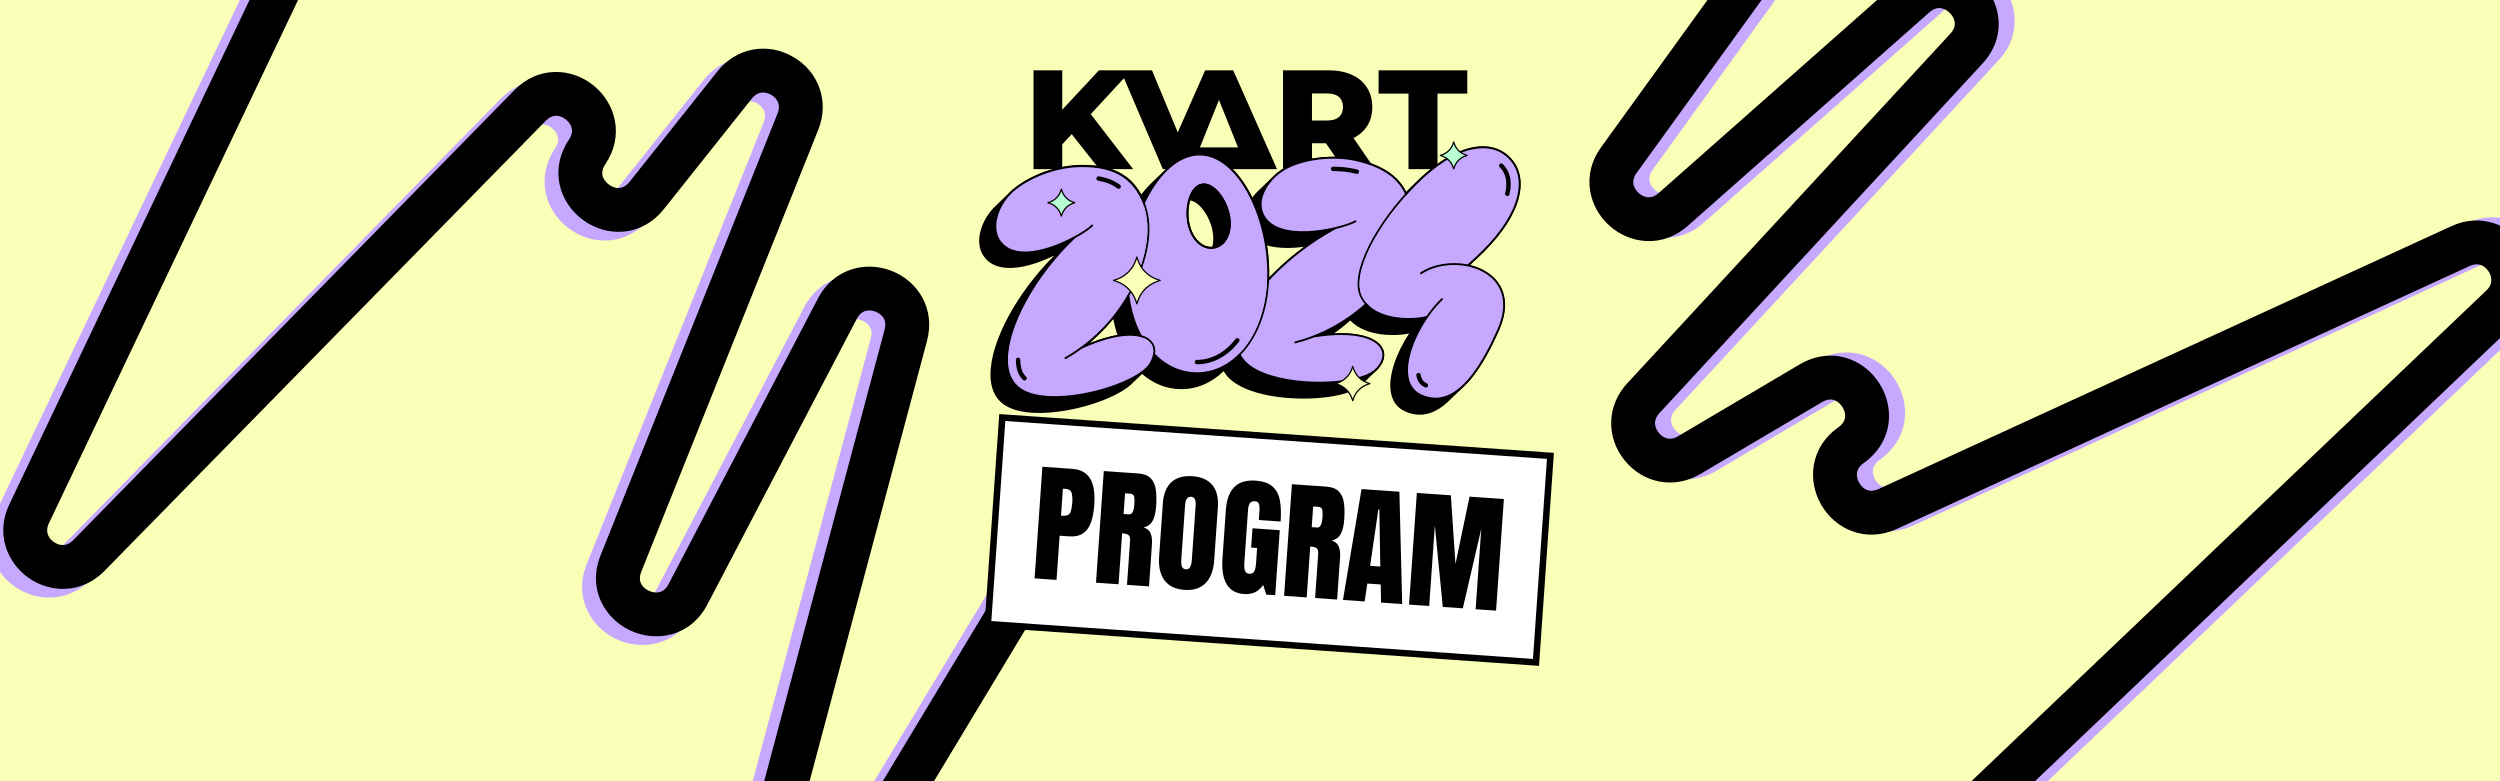 <?xml version="1.0" encoding="UTF-8"?>
<svg xmlns="http://www.w3.org/2000/svg" width="1920" height="600" viewBox="0 0 1920 600" fill="none">
  <rect x="0" y="0" width="1920" height="600" fill="#808080" stroke="none"/>
  <g clip-path="url(#clip0_341_1165)">
    <rect width="1920" height="600" fill="#FAFFB8"></rect>
    <g clip-path="url(#clip1_341_1165)">
      <path d="M-7.904 418.129C-7.619 421.017 -7.036 423.894 -6.164 426.724C-3.222 436.228 3.031 444.7 11.436 450.572C19.841 456.444 29.944 459.402 39.881 458.9C51.08 458.33 61.364 453.579 69.617 445.164L408.562 99.428C415.205 92.656 421.617 96.564 424.065 98.562C426.514 100.56 431.643 106.051 426.344 113.926C419.068 124.743 416.566 137.222 419.317 149.08C421.745 159.56 428.076 168.994 437.139 175.637C446.207 182.279 457.106 185.468 467.832 184.617C479.963 183.656 491.108 177.511 499.229 167.31L566.849 82.328C572.445 75.298 579.063 78.036 581.654 79.54C584.246 81.044 589.899 85.445 586.559 93.781L450.635 433.165C447.557 440.848 446.6 448.238 447.275 455.066C448.899 471.515 459.987 484.722 473.699 491.035C493.104 499.968 519.588 495.925 532.662 470.921L647.437 251.468C651.751 243.222 658.934 244.944 661.826 246.069C664.713 247.194 671.178 250.781 668.777 259.775L554.927 686.707C548.974 709.033 559.668 730.939 580.938 739.97C602.209 749.001 625.399 741.486 637.324 721.696L835.825 392.341C840.629 384.374 838.061 374.021 830.094 369.222C822.128 364.418 811.775 366.986 806.976 374.952L608.475 704.308C603.817 712.04 596.876 710.142 594.108 708.965C591.34 707.788 585.155 704.117 587.481 695.391L701.33 268.453C704.524 256.47 703.159 244.757 697.375 234.58C692.287 225.621 684.001 218.552 674.049 214.678C664.098 210.803 653.216 210.411 643.406 213.569C632.262 217.157 623.342 224.865 617.589 235.854L502.814 455.307C498.236 464.069 490.779 461.81 487.789 460.435C484.798 459.061 478.234 454.863 481.915 445.687L617.839 106.303C626.387 84.95 618.475 61.968 598.591 50.408C578.707 38.848 554.818 43.346 540.5 61.347L472.88 146.329C466.662 154.148 459.743 150.419 457.055 148.451C454.373 146.481 448.727 141.014 454.306 132.727C461.352 122.26 463.847 110.566 461.529 98.919C459.492 88.688 453.75 79.286 445.357 72.448C436.963 65.604 426.598 61.877 416.167 61.948C404.293 62.026 393.348 66.831 384.512 75.845L45.566 421.581C39.4 427.872 33.146 424.642 30.74 422.961C28.334 421.28 23.153 416.517 26.938 408.566L277.512 -117.66C281.512 -126.055 277.947 -136.107 269.546 -140.106C261.145 -144.106 251.099 -140.541 247.099 -132.14L-3.475 394.086C-7.204 401.912 -8.687 410.093 -7.893 418.133L-7.904 418.129Z" fill="#C6A9FF"></path>
      <path d="M2.714 411.436C2.999 414.325 3.582 417.201 4.454 420.032C7.396 429.536 13.649 438.007 22.054 443.88C30.459 449.752 40.562 452.709 50.499 452.207C61.698 451.637 71.983 446.887 80.235 438.472L419.181 92.735C425.824 85.963 432.235 89.872 434.684 91.87C437.132 93.868 442.262 99.359 436.963 107.233C429.687 118.051 427.184 130.53 429.935 142.388C432.364 152.868 438.695 162.302 447.757 168.944C456.825 175.586 467.725 178.775 478.45 177.925C490.581 176.964 501.727 170.819 509.848 160.618L577.468 75.635C583.064 68.606 589.682 71.343 592.273 72.847C594.865 74.352 600.518 78.753 597.177 87.088L461.253 426.472C458.176 434.156 457.219 441.545 457.893 448.373C459.518 464.822 470.605 478.029 484.318 484.342C503.722 493.275 530.207 489.232 543.28 464.228L658.055 244.775C662.37 236.529 669.553 238.252 672.445 239.376C675.332 240.502 681.796 244.089 679.395 253.082L565.546 680.02C559.593 702.346 570.287 724.252 591.558 733.283C612.828 742.314 636.019 734.799 647.943 715.009L846.45 385.653C851.254 377.686 848.686 367.333 840.719 362.535C832.753 357.73 822.399 360.299 817.601 368.265L619.093 697.615C614.435 705.347 607.494 703.449 604.727 702.272C601.959 701.096 595.774 697.424 598.099 688.698L711.949 261.766C715.144 249.783 713.778 238.07 707.994 227.893C702.906 218.934 694.62 211.865 684.669 207.991C674.717 204.116 663.835 203.724 654.025 206.882C642.882 210.47 633.961 218.178 628.209 229.167L513.434 448.62C508.855 457.383 501.399 455.123 498.408 453.748C495.417 452.374 488.853 448.176 492.534 439L628.458 99.616C637.006 78.263 629.095 55.281 609.211 43.721C589.327 32.161 565.437 36.659 551.119 54.66L483.499 139.642C477.281 147.461 470.362 143.732 467.674 141.764C464.992 139.795 459.346 134.327 464.925 126.041C471.971 115.573 474.466 103.879 472.148 92.232C470.111 82.001 464.37 72.599 455.976 65.761C447.582 58.917 437.217 55.19 426.786 55.261C414.912 55.339 403.967 60.144 395.131 69.158L56.185 414.894C50.019 421.185 43.765 417.955 41.359 416.274C38.953 414.594 33.772 409.83 37.556 401.879L288.131 -124.347C292.131 -132.742 288.565 -142.794 280.165 -146.793C271.764 -150.793 261.718 -147.228 257.718 -138.827L7.144 387.399C3.415 395.226 1.932 403.406 2.726 411.446L2.714 411.436Z" fill="black"></path>
    </g>
    <g clip-path="url(#clip2_341_1165)">
      <path d="M1957.8 224.14C1958.56 221.34 1959.05 218.445 1959.24 215.49C1959.89 205.562 1957.07 195.416 1951.32 186.93C1945.56 178.443 1937.18 172.074 1927.72 168.994C1917.06 165.528 1905.76 166.293 1895.04 171.207L1454.99 373.129C1446.37 377.083 1441.77 371.143 1440.2 368.402C1438.63 365.661 1435.8 358.701 1443.56 353.238C1454.22 345.731 1461.01 334.968 1462.67 322.91C1464.15 312.253 1461.6 301.181 1455.51 291.74C1449.41 282.298 1440.37 275.428 1430.05 272.393C1418.37 268.959 1405.77 270.719 1394.54 277.348L1301.03 332.584C1293.29 337.152 1288.09 332.232 1286.21 329.902C1284.32 327.571 1280.61 321.442 1286.71 314.849L1534.86 46.369C1540.47 40.291 1544.01 33.73 1545.81 27.112C1550.17 11.167 1544.53 -5.128 1533.97 -15.922C1519.04 -31.194 1492.86 -36.874 1471.72 -18.186L1286.15 145.819C1279.18 151.981 1273.08 147.808 1270.78 145.724C1268.49 143.642 1263.73 137.983 1269.18 130.44L1527.97 -227.698C1541.5 -246.427 1539.33 -270.708 1522.69 -286.738C1506.05 -302.768 1481.7 -304.029 1463.5 -289.801L1160.48 -53.033C1153.15 -47.307 1151.85 -36.719 1157.58 -29.393C1163.3 -22.061 1173.89 -20.763 1181.22 -26.491L1484.23 -263.259C1491.35 -268.818 1497.15 -264.566 1499.32 -262.479C1501.48 -260.392 1505.95 -254.754 1500.66 -247.433L1241.87 110.711C1234.61 120.763 1231.7 132.191 1233.47 143.762C1235.03 153.947 1240.24 163.509 1248.16 170.682C1256.07 177.854 1266.09 182.106 1276.38 182.659C1288.07 183.286 1299.16 179.272 1308.45 171.061L1494.02 7.056C1501.43 0.505 1507.59 5.278 1509.89 7.63C1512.19 9.982 1516.82 16.247 1510.11 23.504L1261.96 291.983C1246.36 308.876 1245.54 333.168 1259.98 351.066C1274.43 368.963 1298.35 373.292 1318.15 361.59L1411.66 306.354C1420.26 301.271 1425.39 307.224 1427.2 310.023C1429 312.82 1432.32 319.944 1424.15 325.691C1413.83 332.953 1407.33 342.985 1405.33 354.692C1403.58 364.976 1405.59 375.808 1410.99 385.193C1416.38 394.583 1424.74 401.765 1434.5 405.423C1445.62 409.59 1457.56 409.01 1469.04 403.745L1909.09 201.823C1917.09 198.149 1921.78 203.399 1923.43 205.828C1925.08 208.257 1928.21 214.556 1921.84 220.631L1499.89 622.7C1493.16 629.113 1492.9 639.775 1499.32 646.511C1505.73 653.247 1516.39 653.504 1523.13 647.085L1945.08 245.017C1951.36 239.037 1955.66 231.925 1957.79 224.132L1957.8 224.14Z" fill="#C6A9FF"></path>
      <path d="M1945.49 226.6C1946.26 223.8 1946.74 220.905 1946.94 217.95C1947.58 208.022 1944.77 197.876 1939.01 189.39C1933.26 180.903 1924.88 174.534 1915.41 171.455C1904.75 167.988 1893.45 168.754 1882.73 173.667L1442.68 375.589C1434.06 379.543 1429.47 373.603 1427.89 370.862C1426.32 368.122 1423.49 361.161 1431.25 355.698C1441.91 348.191 1448.7 337.429 1450.37 325.37C1451.84 314.714 1449.29 303.641 1443.2 294.2C1437.1 284.758 1428.06 277.888 1417.74 274.853C1406.06 271.419 1393.46 273.179 1382.23 279.808L1288.72 335.044C1280.99 339.612 1275.78 334.693 1273.9 332.362C1272.02 330.032 1268.31 323.902 1274.4 317.309L1522.55 48.829C1528.17 42.751 1531.7 36.191 1533.51 29.572C1537.86 13.627 1532.22 -2.668 1521.67 -13.461C1506.73 -28.734 1480.55 -34.414 1459.41 -15.726L1273.84 148.279C1266.87 154.441 1260.77 150.268 1258.47 148.184C1256.18 146.102 1251.42 140.443 1256.87 132.9L1515.66 -225.244C1529.19 -243.973 1527.03 -268.253 1510.38 -284.283C1493.74 -300.314 1469.39 -301.575 1451.19 -287.347L1148.17 -50.58C1140.84 -44.854 1139.54 -34.266 1145.27 -26.94C1150.99 -19.607 1161.58 -18.31 1168.91 -24.038L1471.93 -260.798C1479.04 -266.358 1484.84 -262.106 1487.01 -260.019C1489.17 -257.932 1493.64 -252.294 1488.35 -244.973L1229.57 113.165C1222.3 123.218 1219.4 134.646 1221.17 146.217C1222.72 156.402 1227.94 165.964 1235.85 173.136C1243.76 180.309 1253.79 184.561 1264.08 185.114C1275.77 185.741 1286.85 181.726 1296.15 173.516L1481.71 9.51C1489.12 2.96 1495.28 7.733 1497.58 10.085C1499.88 12.437 1504.52 18.702 1497.8 25.959L1249.66 294.438C1234.05 311.331 1233.23 335.623 1247.68 353.521C1262.12 371.418 1286.04 375.747 1305.85 364.045L1399.35 308.809C1407.95 303.726 1413.08 309.679 1414.89 312.478C1416.69 315.275 1420.02 322.398 1411.85 328.146C1401.53 335.408 1395.02 345.44 1393.03 357.147C1391.28 367.431 1393.28 378.263 1398.68 387.648C1404.08 397.038 1412.43 404.22 1422.2 407.878C1433.32 412.044 1445.26 411.464 1456.73 406.2L1896.78 204.277C1904.79 200.603 1909.47 205.854 1911.12 208.283C1912.77 210.711 1915.91 217.011 1909.53 223.086L1487.58 625.154C1480.85 631.568 1480.59 642.23 1487.01 648.966C1493.43 655.701 1504.08 655.959 1510.82 649.54L1932.77 247.471C1939.05 241.492 1943.35 234.38 1945.48 226.586L1945.49 226.6Z" fill="black"></path>
    </g>
    <path d="M925.56 54L904.518 101.639L884.84 54.332L884.701 54H844.001L815.805 84.245V54H793.76V129.906H815.805V110.838L823.084 103.036L844.292 129.906H870.254L837.705 87.668L863.217 60.038L893.074 129.899H980.756L947.121 54H925.56ZM950.816 113.21H921.54L936.175 76.754L950.809 113.21H950.816ZM1049.76 97.116C1052.52 92.945 1053.91 87.938 1053.91 82.225C1053.91 76.512 1052.52 71.367 1049.76 67.127C1047.01 62.887 1043.06 59.602 1038.03 57.361C1033.03 55.134 1027 54 1020.11 54H985.351V129.906H1007.61V110.029H1018.34L1031.9 129.906H1055.89L1039.49 106.017C1043.83 103.845 1047.28 100.851 1049.75 97.116M1031.43 82.225C1031.43 85.469 1030.39 88.028 1028.35 89.833C1026.29 91.659 1023.08 92.579 1018.82 92.579H1007.6V71.761H1018.82C1023.08 71.761 1026.29 72.688 1028.35 74.507C1030.39 76.319 1031.43 78.912 1031.43 82.225ZM1126.87 54V71.872H1103.99V129.906H1081.73V71.872H1058.74V54H1126.88H1126.87Z" fill="black"></path>
    <path d="M1129.17 203.445C1129.21 203.406 1129.25 203.371 1129.29 203.332C1129.33 203.293 1129.37 203.259 1129.41 203.22C1129.45 203.181 1129.49 203.146 1129.53 203.107C1129.57 203.068 1129.61 203.034 1129.64 202.995C1129.68 202.956 1129.72 202.921 1129.76 202.882C1129.8 202.843 1129.84 202.809 1129.88 202.77C1129.92 202.73 1129.96 202.696 1130 202.657C1130.04 202.618 1130.08 202.584 1130.11 202.544C1130.15 202.505 1130.19 202.471 1130.23 202.432C1130.27 202.393 1130.31 202.358 1130.35 202.319C1130.39 202.28 1130.43 202.246 1130.47 202.207C1130.51 202.168 1130.55 202.133 1130.58 202.094C1130.62 202.055 1130.66 202.021 1130.7 201.982C1130.74 201.943 1130.78 201.908 1130.82 201.869C1130.86 201.83 1130.9 201.796 1130.94 201.757C1130.98 201.717 1131.01 201.683 1131.05 201.644C1131.09 201.605 1131.13 201.571 1131.17 201.531C1131.21 201.492 1131.25 201.458 1131.29 201.419C1131.33 201.38 1131.37 201.345 1131.41 201.306C1131.45 201.267 1131.48 201.233 1131.52 201.194C1131.56 201.155 1131.6 201.12 1131.64 201.081C1131.68 201.042 1131.72 201.008 1131.76 200.969C1131.8 200.93 1131.84 200.895 1131.88 200.856C1131.92 200.817 1131.95 200.783 1131.99 200.744C1132.03 200.704 1132.07 200.67 1132.11 200.631C1132.15 200.592 1132.19 200.558 1132.23 200.518C1132.27 200.479 1132.31 200.445 1132.35 200.406C1132.39 200.367 1132.42 200.332 1132.46 200.293C1132.5 200.254 1132.54 200.22 1132.58 200.181C1132.62 200.142 1132.66 200.107 1132.7 200.068C1132.74 200.029 1132.78 199.995 1132.82 199.956C1132.85 199.917 1132.89 199.882 1132.93 199.843C1132.97 199.804 1133.01 199.77 1133.05 199.731C1133.09 199.691 1133.13 199.657 1133.17 199.618C1133.21 199.579 1133.25 199.545 1133.29 199.505C1133.32 199.466 1133.36 199.432 1133.4 199.393C1133.44 199.354 1133.48 199.319 1133.52 199.28C1133.56 199.241 1133.6 199.207 1133.64 199.168C1133.68 199.129 1133.72 199.094 1133.76 199.055C1133.79 199.016 1133.84 198.977 1133.88 198.938C1133.92 198.899 1133.96 198.864 1134 198.825C1134.03 198.786 1134.07 198.752 1134.11 198.713C1134.15 198.674 1134.19 198.639 1134.23 198.6C1134.27 198.561 1134.31 198.527 1134.35 198.488C1134.39 198.448 1134.43 198.414 1134.46 198.375C1134.5 198.336 1134.54 198.302 1134.58 198.262C1134.62 198.223 1134.66 198.189 1134.7 198.15C1134.74 198.111 1134.78 198.076 1134.82 198.037C1134.86 197.998 1134.9 197.964 1134.93 197.925C1134.97 197.886 1135.01 197.851 1135.05 197.812C1135.09 197.773 1135.13 197.739 1135.17 197.7C1135.21 197.661 1135.25 197.626 1135.29 197.587C1135.33 197.548 1135.37 197.514 1135.4 197.475C1135.44 197.435 1135.48 197.401 1135.52 197.362C1135.56 197.323 1135.6 197.289 1135.64 197.249C1135.68 197.21 1135.72 197.176 1135.76 197.137C1135.8 197.098 1135.84 197.063 1135.87 197.024C1135.91 196.985 1135.95 196.951 1135.99 196.912C1136.03 196.873 1136.07 196.838 1136.11 196.799C1136.15 196.76 1136.19 196.726 1136.23 196.687C1137.61 195.36 1138.87 194.117 1139.94 193.046C1154.29 178.668 1163.52 164.134 1166.61 151.019C1169.51 138.721 1167.05 128.233 1159.49 120.678C1151.92 113.131 1141.43 110.68 1129.14 113.596C1116.83 116.518 1103.27 124.852 1089.77 137.771C1089.73 137.81 1089.69 137.845 1089.65 137.884C1089.61 137.923 1089.57 137.957 1089.54 137.996C1089.5 138.036 1089.46 138.07 1089.42 138.109C1089.38 138.148 1089.34 138.182 1089.3 138.222C1089.26 138.261 1089.22 138.295 1089.18 138.334C1089.14 138.373 1089.11 138.407 1089.07 138.447C1089.03 138.486 1088.99 138.52 1088.95 138.559C1088.91 138.598 1088.87 138.633 1088.83 138.672C1088.79 138.711 1088.75 138.745 1088.71 138.784C1088.67 138.823 1088.64 138.858 1088.6 138.897C1088.56 138.936 1088.52 138.97 1088.48 139.009C1088.44 139.049 1088.4 139.083 1088.36 139.122C1088.32 139.161 1088.28 139.195 1088.24 139.235C1088.2 139.274 1088.17 139.308 1088.13 139.347C1088.09 139.386 1088.05 139.42 1088.01 139.46C1087.97 139.499 1087.93 139.533 1087.89 139.572C1087.85 139.611 1087.81 139.646 1087.77 139.685C1087.73 139.724 1087.7 139.758 1087.66 139.797C1087.62 139.836 1087.58 139.871 1087.54 139.91C1087.5 139.949 1087.46 139.988 1087.42 140.027C1087.38 140.062 1087.34 140.101 1087.3 140.14C1087.27 140.179 1087.23 140.218 1087.19 140.257C1087.15 140.296 1087.11 140.331 1087.07 140.37C1087.03 140.409 1086.99 140.443 1086.95 140.482C1086.91 140.522 1086.87 140.556 1086.83 140.595C1086.8 140.634 1086.76 140.668 1086.72 140.708C1086.68 140.747 1086.64 140.781 1086.6 140.82C1086.56 140.859 1086.52 140.893 1086.48 140.933C1086.44 140.972 1086.4 141.006 1086.36 141.045C1086.33 141.084 1086.29 141.119 1086.25 141.158C1086.21 141.197 1086.17 141.231 1086.13 141.27C1086.09 141.309 1086.05 141.344 1086.01 141.383C1085.97 141.422 1085.93 141.456 1085.89 141.495C1085.86 141.535 1085.82 141.569 1085.78 141.608C1085.74 141.647 1085.7 141.681 1085.66 141.721C1085.62 141.76 1085.58 141.794 1085.54 141.833C1085.5 141.872 1085.46 141.906 1085.42 141.946C1085.39 141.985 1085.35 142.019 1085.31 142.058C1085.27 142.097 1085.23 142.132 1085.19 142.171C1085.15 142.21 1085.11 142.244 1085.07 142.283C1085.03 142.322 1084.99 142.357 1084.96 142.396C1084.92 142.435 1084.88 142.469 1084.84 142.508C1084.8 142.548 1084.76 142.582 1084.72 142.621C1084.68 142.66 1084.64 142.694 1084.6 142.734C1084.56 142.773 1084.52 142.807 1084.49 142.846C1084.45 142.885 1084.41 142.919 1084.37 142.959C1084.33 142.998 1084.29 143.032 1084.25 143.071C1084.21 143.11 1084.17 143.145 1084.13 143.184C1084.09 143.223 1084.05 143.257 1084.02 143.296C1083.98 143.335 1083.94 143.37 1083.9 143.409C1083.86 143.448 1083.82 143.482 1083.78 143.521C1083.74 143.561 1083.7 143.595 1083.66 143.634C1083.62 143.673 1083.58 143.707 1083.55 143.747C1083.51 143.786 1083.47 143.82 1083.43 143.859C1083.39 143.898 1083.35 143.932 1083.31 143.972C1083.27 144.011 1083.23 144.045 1083.19 144.084C1083.15 144.123 1083.12 144.158 1083.08 144.197C1083.04 144.236 1083 144.27 1082.96 144.309C1082.92 144.348 1082.88 144.383 1082.84 144.422C1082.8 144.461 1082.76 144.495 1082.72 144.534C1082.68 144.574 1082.65 144.613 1082.61 144.652C1082.57 144.686 1082.53 144.725 1082.49 144.764C1082.45 144.804 1082.41 144.843 1082.37 144.882C1082.33 144.921 1082.29 144.955 1082.25 144.994C1082.21 145.034 1082.18 145.068 1082.14 145.107C1082.1 145.146 1082.06 145.18 1082.02 145.22C1081.98 145.259 1081.94 145.293 1081.9 145.332C1081.86 145.371 1081.82 145.405 1081.78 145.445C1081.74 145.484 1081.71 145.518 1081.67 145.557C1081.63 145.596 1081.59 145.631 1081.55 145.67C1081.51 145.709 1081.47 145.743 1081.43 145.782C1081.39 145.821 1081.35 145.856 1081.31 145.895C1081.28 145.934 1081.24 145.968 1081.2 146.007C1081.16 146.047 1081.12 146.081 1081.08 146.12C1081.04 146.159 1081 146.193 1080.96 146.233C1080.92 146.272 1080.88 146.306 1080.84 146.345C1080.81 146.384 1080.77 146.418 1080.73 146.458C1080.69 146.497 1080.65 146.531 1080.61 146.57C1080.57 146.609 1080.53 146.644 1080.49 146.683C1080.45 146.722 1080.41 146.756 1080.37 146.795C1080.34 146.834 1080.3 146.869 1080.26 146.908C1080.22 146.947 1080.18 146.981 1080.14 147.02C1080.1 147.06 1080.06 147.094 1080.02 147.133C1079.98 147.172 1079.94 147.206 1079.9 147.246C1079.9 147.25 1079.89 147.26 1079.89 147.265C1078.69 144.882 1077.29 142.636 1075.68 140.585C1069.2 132.344 1058.95 126.53 1044.36 122.826C1027.54 118.554 1007.28 119.943 991.485 126.442C986.582 128.459 981.986 131.502 978.14 135.207C978.101 135.246 978.062 135.28 978.023 135.32C977.983 135.359 977.944 135.393 977.905 135.432C977.866 135.471 977.827 135.506 977.788 135.545C977.748 135.584 977.709 135.618 977.67 135.657C977.631 135.696 977.592 135.731 977.553 135.77C977.514 135.809 977.474 135.843 977.435 135.882C977.396 135.921 977.357 135.956 977.318 135.995C977.279 136.034 977.24 136.068 977.2 136.107C977.161 136.147 977.122 136.181 977.083 136.22C977.044 136.259 977.005 136.293 976.965 136.333C976.926 136.372 976.887 136.406 976.848 136.445C976.809 136.484 976.77 136.518 976.731 136.558C976.691 136.597 976.652 136.631 976.613 136.67C976.574 136.709 976.535 136.744 976.496 136.783C976.457 136.822 976.417 136.856 976.378 136.895C976.339 136.934 976.3 136.969 976.261 137.008C976.222 137.047 976.182 137.081 976.143 137.12C976.104 137.16 976.065 137.194 976.026 137.233C975.987 137.272 975.948 137.306 975.908 137.346C975.869 137.385 975.83 137.424 975.791 137.458C975.752 137.497 975.713 137.531 975.674 137.571C975.634 137.61 975.595 137.644 975.556 137.683C975.517 137.722 975.478 137.757 975.439 137.796C975.4 137.835 975.36 137.869 975.321 137.908C975.282 137.947 975.243 137.982 975.204 138.021C975.165 138.06 975.125 138.094 975.086 138.133C975.047 138.173 975.008 138.207 974.969 138.246C974.93 138.285 974.891 138.319 974.851 138.359C974.812 138.398 974.773 138.432 974.734 138.471C974.695 138.51 974.656 138.544 974.616 138.584C974.577 138.623 974.538 138.657 974.499 138.696C974.46 138.735 974.421 138.77 974.382 138.809C974.342 138.848 974.303 138.882 974.264 138.921C974.225 138.96 974.186 138.995 974.147 139.034C974.108 139.073 974.068 139.107 974.029 139.146C973.99 139.186 973.951 139.22 973.912 139.259C973.873 139.298 973.834 139.332 973.794 139.372C973.755 139.411 973.716 139.445 973.677 139.484C973.638 139.523 973.599 139.557 973.559 139.597C973.52 139.636 973.481 139.67 973.442 139.709C973.403 139.748 973.364 139.783 973.325 139.822C973.285 139.861 973.246 139.895 973.207 139.934C973.168 139.973 973.129 140.008 973.09 140.047C973.051 140.086 973.011 140.12 972.972 140.159C972.933 140.199 972.894 140.233 972.855 140.272C972.816 140.311 972.776 140.345 972.737 140.385C972.698 140.424 972.659 140.458 972.62 140.497C972.581 140.536 972.542 140.57 972.502 140.61C972.463 140.649 972.424 140.683 972.385 140.722C972.346 140.761 972.307 140.796 972.268 140.835C972.228 140.874 972.189 140.908 972.15 140.947C972.111 140.986 972.072 141.021 972.033 141.06C971.993 141.099 971.954 141.133 971.915 141.172C971.876 141.212 971.837 141.246 971.798 141.285C971.759 141.324 971.719 141.358 971.68 141.398C971.641 141.437 971.602 141.471 971.563 141.51C971.524 141.549 971.485 141.583 971.445 141.623C971.406 141.662 971.367 141.696 971.328 141.735C971.289 141.774 971.25 141.809 971.21 141.848C971.171 141.887 971.132 141.921 971.093 141.96C971.054 141.999 971.015 142.034 970.976 142.073C970.936 142.112 970.897 142.146 970.858 142.185C970.819 142.225 970.78 142.264 970.741 142.298C970.702 142.337 970.662 142.371 970.623 142.411C970.584 142.45 970.545 142.484 970.506 142.523C970.467 142.562 970.427 142.596 970.388 142.636C970.349 142.675 970.31 142.709 970.271 142.748C970.232 142.787 970.193 142.822 970.153 142.861C970.114 142.9 970.075 142.934 970.036 142.973C969.997 143.012 969.958 143.047 969.919 143.086C969.879 143.125 969.84 143.159 969.801 143.198C969.762 143.238 969.723 143.272 969.684 143.311C969.644 143.35 969.605 143.384 969.566 143.424C969.527 143.463 969.488 143.497 969.449 143.536C969.41 143.575 969.37 143.609 969.331 143.649C969.292 143.688 969.253 143.722 969.214 143.761C969.175 143.8 969.136 143.835 969.096 143.874C969.057 143.913 969.018 143.947 968.979 143.986C968.94 144.025 968.901 144.06 968.861 144.099C968.822 144.138 968.783 144.172 968.744 144.211C968.705 144.251 968.666 144.285 968.627 144.324C968.587 144.363 968.548 144.397 968.509 144.437C968.47 144.476 968.431 144.51 968.392 144.549C968.353 144.588 968.313 144.622 968.274 144.662C968.235 144.701 968.196 144.735 968.157 144.774C968.118 144.813 968.078 144.848 968.039 144.887C968 144.926 967.961 144.96 967.922 144.999C967.883 145.038 967.844 145.073 967.804 145.112C967.765 145.151 967.726 145.185 967.687 145.224C967.648 145.264 967.609 145.298 967.57 145.337C967.53 145.376 967.491 145.41 967.452 145.45C967.413 145.489 967.374 145.523 967.335 145.562C967.295 145.601 967.256 145.635 967.217 145.675C967.178 145.714 967.139 145.748 967.1 145.787C967.061 145.826 967.021 145.861 966.982 145.9C966.943 145.939 966.904 145.973 966.865 146.012C966.826 146.051 966.787 146.086 966.747 146.125C966.708 146.164 966.669 146.198 966.63 146.237C966.591 146.277 966.552 146.311 966.512 146.35C966.473 146.389 966.434 146.423 966.395 146.463C964.702 148.082 963.155 149.834 961.785 151.679C961.271 150.627 960.748 149.59 960.205 148.567C955.286 139.279 949.59 131.889 943.277 126.594C936.49 120.903 929.31 117.942 921.941 117.79C914.571 117.639 907.274 120.296 900.252 125.703C898.607 126.971 897.002 128.37 895.426 129.902C895.387 129.941 895.348 129.976 895.309 130.015C895.27 130.054 895.231 130.088 895.191 130.127C895.152 130.166 895.113 130.201 895.074 130.24C895.035 130.279 894.996 130.313 894.957 130.352C894.917 130.392 894.878 130.426 894.839 130.465C894.8 130.504 894.761 130.538 894.722 130.578C894.683 130.617 894.643 130.651 894.604 130.69C894.565 130.729 894.526 130.763 894.487 130.803C894.448 130.842 894.408 130.876 894.369 130.915C894.33 130.954 894.291 130.989 894.252 131.028C894.213 131.067 894.174 131.101 894.134 131.14C894.095 131.179 894.056 131.214 894.017 131.253C893.978 131.292 893.939 131.326 893.899 131.365C893.86 131.405 893.821 131.439 893.782 131.478C893.743 131.517 893.704 131.551 893.665 131.591C893.625 131.63 893.586 131.664 893.547 131.703C893.508 131.742 893.469 131.776 893.43 131.816C893.391 131.855 893.351 131.889 893.312 131.928C893.273 131.967 893.234 132.002 893.195 132.041C893.156 132.08 893.117 132.114 893.077 132.153C893.038 132.192 892.999 132.227 892.96 132.266C892.921 132.305 892.882 132.339 892.842 132.378C892.803 132.418 892.764 132.452 892.725 132.491C892.686 132.53 892.647 132.564 892.608 132.604C892.568 132.643 892.529 132.677 892.49 132.716C892.451 132.755 892.412 132.789 892.373 132.829C892.334 132.868 892.294 132.902 892.255 132.941C892.216 132.98 892.177 133.015 892.138 133.054C892.099 133.093 892.059 133.127 892.02 133.166C891.981 133.205 891.942 133.24 891.903 133.279C891.864 133.318 891.825 133.352 891.785 133.391C891.746 133.431 891.707 133.465 891.668 133.504C891.629 133.543 891.59 133.577 891.551 133.617C891.511 133.656 891.472 133.69 891.433 133.729C891.394 133.768 891.355 133.802 891.316 133.842C891.276 133.881 891.237 133.915 891.198 133.954C891.159 133.993 891.12 134.028 891.081 134.067C891.042 134.106 891.002 134.14 890.963 134.179C890.924 134.218 890.885 134.253 890.846 134.292C890.807 134.331 890.768 134.365 890.728 134.404C890.689 134.444 890.65 134.478 890.611 134.517C890.572 134.556 890.533 134.59 890.493 134.63C890.454 134.669 890.415 134.703 890.376 134.742C890.337 134.781 890.298 134.815 890.259 134.855C890.219 134.894 890.18 134.928 890.141 134.967C890.102 135.006 890.063 135.041 890.024 135.08C889.985 135.119 889.945 135.153 889.906 135.192C889.867 135.231 889.828 135.266 889.789 135.305C889.75 135.344 889.71 135.378 889.671 135.417C889.632 135.457 889.593 135.491 889.554 135.53C889.515 135.569 889.476 135.603 889.436 135.643C889.397 135.682 889.358 135.716 889.319 135.755C889.28 135.794 889.241 135.828 889.202 135.868C889.162 135.907 889.123 135.941 889.084 135.98C889.045 136.019 889.006 136.054 888.967 136.093C888.927 136.132 888.888 136.166 888.849 136.205C888.81 136.244 888.771 136.279 888.732 136.318C888.693 136.357 888.653 136.391 888.614 136.43C888.575 136.47 888.536 136.504 888.497 136.543C888.458 136.582 888.419 136.616 888.379 136.656C888.34 136.695 888.301 136.729 888.262 136.768C888.223 136.807 888.184 136.841 888.144 136.881C888.105 136.92 888.066 136.954 888.027 136.993C887.988 137.032 887.949 137.067 887.91 137.106C887.87 137.145 887.831 137.179 887.792 137.218C887.753 137.257 887.714 137.292 887.675 137.331C887.636 137.37 887.596 137.404 887.557 137.443C887.518 137.483 887.479 137.517 887.44 137.556C887.401 137.595 887.361 137.629 887.322 137.669C887.283 137.708 887.244 137.742 887.205 137.781C887.166 137.82 887.127 137.854 887.087 137.894C887.048 137.933 887.009 137.967 886.97 138.006C886.931 138.045 886.892 138.08 886.853 138.119C886.813 138.158 886.774 138.192 886.735 138.231C886.696 138.27 886.657 138.305 886.618 138.344C886.579 138.383 886.539 138.417 886.5 138.456C886.461 138.496 886.422 138.53 886.383 138.569C886.344 138.608 886.304 138.642 886.265 138.682C886.226 138.721 886.187 138.755 886.148 138.794C886.109 138.833 886.07 138.867 886.03 138.907C885.991 138.946 885.952 138.98 885.913 139.019C885.874 139.058 885.835 139.093 885.795 139.132C885.756 139.171 885.717 139.205 885.678 139.244C885.639 139.283 885.6 139.318 885.561 139.357C885.521 139.396 885.482 139.43 885.443 139.469C885.404 139.509 885.365 139.543 885.326 139.582C885.287 139.621 885.247 139.655 885.208 139.695C885.169 139.734 885.13 139.768 885.091 139.807C885.052 139.846 885.013 139.88 884.973 139.92C884.934 139.959 884.895 139.993 884.856 140.032C884.817 140.071 884.778 140.106 884.738 140.145C884.699 140.184 884.66 140.218 884.621 140.257C884.582 140.296 884.543 140.331 884.504 140.37C884.464 140.409 884.425 140.443 884.386 140.482C884.347 140.522 884.308 140.556 884.269 140.595C884.23 140.634 884.19 140.668 884.151 140.708C884.112 140.747 884.073 140.781 884.034 140.82C883.995 140.859 883.955 140.893 883.916 140.933C883.877 140.972 883.838 141.006 883.799 141.045C883.76 141.084 883.721 141.119 883.681 141.158C881.2 143.556 878.812 146.286 876.527 149.325C873.537 143.859 869.592 139.176 864.89 135.657C856.487 129.379 845.09 126.418 830.032 126.623C812.683 126.863 793.471 133.45 779.9 143.825C778.628 144.799 777.405 145.856 776.245 146.986C776.206 147.025 776.166 147.06 776.127 147.099C776.088 147.138 776.049 147.172 776.01 147.211C775.971 147.25 775.932 147.285 775.892 147.324C775.853 147.363 775.814 147.397 775.775 147.436C775.736 147.476 775.697 147.51 775.657 147.549C775.618 147.588 775.579 147.622 775.54 147.661C775.501 147.701 775.462 147.735 775.423 147.774C775.383 147.813 775.344 147.847 775.305 147.887C775.266 147.926 775.227 147.96 775.188 147.999C775.149 148.038 775.109 148.073 775.07 148.112C775.031 148.151 774.992 148.185 774.953 148.224C774.914 148.263 774.874 148.298 774.835 148.337C774.796 148.376 774.757 148.41 774.718 148.449C774.679 148.489 774.64 148.523 774.6 148.562C774.561 148.601 774.522 148.635 774.483 148.674C774.444 148.714 774.405 148.748 774.366 148.787C774.326 148.826 774.287 148.86 774.248 148.9C774.209 148.939 774.17 148.973 774.131 149.012C774.091 149.051 774.052 149.086 774.013 149.125C773.974 149.164 773.935 149.198 773.896 149.237C773.857 149.276 773.817 149.311 773.778 149.35C773.739 149.389 773.7 149.423 773.661 149.462C773.622 149.502 773.583 149.536 773.543 149.575C773.504 149.614 773.465 149.648 773.426 149.687C773.387 149.727 773.348 149.761 773.308 149.8C773.269 149.839 773.23 149.873 773.191 149.913C773.152 149.952 773.113 149.986 773.074 150.025C773.034 150.064 772.995 150.099 772.956 150.138C772.917 150.177 772.878 150.211 772.839 150.25C772.8 150.289 772.76 150.324 772.721 150.363C772.682 150.402 772.643 150.436 772.604 150.475C772.565 150.515 772.525 150.549 772.486 150.588C772.447 150.627 772.408 150.661 772.369 150.7C772.33 150.74 772.291 150.774 772.251 150.813C772.212 150.852 772.173 150.886 772.134 150.926C772.095 150.965 772.056 150.999 772.017 151.038C771.977 151.077 771.938 151.112 771.899 151.151C771.86 151.19 771.821 151.224 771.782 151.263C771.742 151.302 771.703 151.337 771.664 151.376C771.625 151.415 771.586 151.449 771.547 151.488C771.508 151.528 771.468 151.562 771.429 151.601C771.39 151.64 771.351 151.674 771.312 151.713C771.273 151.753 771.234 151.787 771.194 151.826C771.155 151.865 771.116 151.899 771.077 151.939C771.038 151.978 770.999 152.012 770.959 152.051C770.92 152.09 770.881 152.125 770.842 152.164C770.803 152.203 770.764 152.237 770.725 152.276C770.685 152.315 770.646 152.35 770.607 152.389C770.568 152.428 770.529 152.462 770.49 152.501C770.451 152.541 770.411 152.575 770.372 152.614C770.333 152.653 770.294 152.687 770.255 152.726C770.216 152.766 770.176 152.8 770.137 152.839C770.098 152.878 770.059 152.912 770.02 152.952C769.981 152.991 769.942 153.025 769.902 153.064C769.863 153.103 769.824 153.138 769.785 153.177C769.746 153.216 769.707 153.25 769.668 153.289C769.628 153.328 769.589 153.363 769.55 153.402C769.511 153.441 769.472 153.475 769.433 153.514C769.393 153.554 769.354 153.588 769.315 153.627C769.276 153.666 769.237 153.7 769.198 153.739C769.159 153.779 769.119 153.813 769.08 153.852C769.041 153.891 769.002 153.925 768.963 153.965C768.924 154.004 768.885 154.038 768.845 154.077C768.806 154.116 768.767 154.151 768.728 154.19C768.689 154.229 768.65 154.263 768.611 154.302C768.571 154.341 768.532 154.376 768.493 154.415C768.454 154.454 768.415 154.488 768.376 154.527C768.336 154.567 768.297 154.601 768.258 154.64C768.219 154.679 768.18 154.713 768.141 154.752C768.102 154.792 768.062 154.826 768.023 154.865C767.984 154.904 767.945 154.938 767.906 154.978C767.867 155.017 767.828 155.051 767.788 155.09C767.749 155.129 767.71 155.164 767.671 155.203C767.632 155.242 767.593 155.276 767.553 155.315C767.514 155.354 767.475 155.389 767.436 155.428C767.397 155.467 767.358 155.501 767.319 155.54C767.279 155.579 767.24 155.614 767.201 155.653C767.162 155.692 767.123 155.726 767.084 155.765C767.045 155.805 767.005 155.839 766.966 155.878C766.927 155.917 766.888 155.951 766.849 155.991C766.81 156.03 766.77 156.064 766.731 156.103C766.692 156.142 766.653 156.177 766.614 156.216C766.575 156.255 766.536 156.289 766.496 156.328C766.457 156.367 766.418 156.402 766.379 156.441C766.34 156.48 766.301 156.514 766.262 156.553C766.222 156.592 766.183 156.627 766.144 156.666C766.105 156.705 766.066 156.739 766.027 156.778C765.987 156.818 765.948 156.852 765.909 156.891C765.87 156.93 765.831 156.964 765.792 157.004C765.753 157.043 765.713 157.077 765.674 157.116C765.635 157.155 765.596 157.19 765.557 157.229C765.518 157.268 765.479 157.302 765.439 157.341C765.4 157.38 765.361 157.415 765.322 157.454C765.283 157.493 765.244 157.527 765.204 157.566C765.165 157.605 765.126 157.64 765.087 157.679C765.048 157.718 765.009 157.752 764.97 157.791C764.93 157.831 764.891 157.865 764.852 157.904C764.813 157.943 764.774 157.977 764.735 158.017C764.696 158.056 764.656 158.09 764.617 158.129C764.578 158.168 764.539 158.203 764.5 158.242C759.489 163.067 755.598 169.204 753.557 175.619C750.915 183.904 751.654 191.494 755.632 197C759.435 202.261 765.263 205.192 772.951 205.72C779.235 206.151 790.084 205.143 806.077 197.93C807.305 197.377 808.509 196.809 809.679 196.236C780.806 224.923 760.521 262.688 760.673 287.827C760.732 296.934 763.394 303.981 768.601 308.772C772.99 312.814 779.563 315.433 788.146 316.553C790.676 316.881 793.392 317.077 796.25 317.136C801.873 317.253 808.049 316.842 814.499 315.927C826.792 314.165 839.525 310.686 850.355 306.105C858.694 302.577 865.134 298.711 869.069 294.918C869.108 294.879 869.147 294.845 869.186 294.806C869.225 294.766 869.265 294.732 869.304 294.693C869.343 294.654 869.382 294.62 869.421 294.58C869.46 294.541 869.499 294.507 869.539 294.468C869.578 294.429 869.617 294.394 869.656 294.355C869.695 294.316 869.734 294.282 869.773 294.243C869.813 294.204 869.852 294.169 869.891 294.13C869.93 294.091 869.969 294.057 870.008 294.018C870.048 293.979 870.087 293.944 870.126 293.905C870.165 293.866 870.204 293.832 870.243 293.793C870.282 293.753 870.322 293.719 870.361 293.68C870.4 293.641 870.439 293.607 870.478 293.567C870.517 293.528 870.556 293.494 870.596 293.455C870.635 293.416 870.674 293.381 870.713 293.342C870.752 293.303 870.791 293.269 870.831 293.23C870.87 293.191 870.909 293.156 870.948 293.117C870.987 293.078 871.026 293.044 871.065 293.005C871.105 292.966 871.144 292.931 871.183 292.892C871.222 292.853 871.261 292.819 871.3 292.78C871.339 292.74 871.379 292.706 871.418 292.667C871.457 292.628 871.496 292.594 871.535 292.554C871.574 292.515 871.613 292.481 871.653 292.442C871.692 292.403 871.731 292.368 871.77 292.329C871.809 292.29 871.848 292.256 871.888 292.217C871.927 292.178 871.966 292.143 872.005 292.104C872.044 292.065 872.083 292.031 872.122 291.992C872.162 291.953 872.201 291.918 872.24 291.879C872.279 291.84 872.318 291.806 872.357 291.767C872.396 291.727 872.436 291.693 872.475 291.654C872.514 291.615 872.553 291.581 872.592 291.541C872.631 291.502 872.671 291.468 872.71 291.429C872.749 291.39 872.788 291.356 872.827 291.316C872.866 291.277 872.905 291.243 872.945 291.204C872.984 291.165 873.023 291.13 873.062 291.091C873.101 291.052 873.14 291.018 873.179 290.979C873.219 290.94 873.258 290.905 873.297 290.866C873.336 290.827 873.375 290.793 873.414 290.754C873.454 290.714 873.493 290.68 873.532 290.641C873.571 290.602 873.61 290.563 873.649 290.528C873.688 290.489 873.728 290.455 873.767 290.416C873.806 290.377 873.845 290.342 873.884 290.303C873.923 290.264 873.962 290.23 874.002 290.191C874.041 290.152 874.08 290.117 874.119 290.078C874.158 290.039 874.197 290.005 874.237 289.966C874.276 289.927 874.315 289.892 874.354 289.853C874.393 289.814 874.432 289.78 874.471 289.741C874.511 289.701 874.55 289.667 874.589 289.628C874.628 289.589 874.667 289.555 874.706 289.515C874.745 289.476 874.785 289.442 874.824 289.403C874.863 289.364 874.902 289.329 874.941 289.29C874.98 289.251 875.02 289.217 875.059 289.178C875.098 289.139 875.137 289.104 875.176 289.065C875.215 289.026 875.254 288.992 875.294 288.953C875.333 288.914 875.372 288.879 875.411 288.84C875.45 288.801 875.489 288.767 875.528 288.728C875.568 288.688 875.607 288.654 875.646 288.615C875.685 288.576 875.724 288.542 875.763 288.502C875.803 288.463 875.842 288.429 875.881 288.39C875.92 288.351 875.959 288.316 875.998 288.277C876.037 288.238 876.077 288.204 876.116 288.165C876.155 288.126 876.194 288.091 876.233 288.052C876.272 288.013 876.311 287.979 876.351 287.94C876.39 287.901 876.429 287.866 876.468 287.827C876.507 287.788 876.546 287.754 876.586 287.715C876.625 287.675 876.664 287.641 876.703 287.602C876.742 287.563 876.781 287.529 876.82 287.489C876.86 287.45 876.899 287.416 876.938 287.377C876.977 287.338 877.016 287.303 877.055 287.264C877.08 287.24 877.104 287.22 877.129 287.196C885.565 294.566 895.598 298.637 906.31 298.858C918.637 299.112 930.284 294.248 939.807 285.018C940.033 285.429 940.267 285.835 940.517 286.232C943.713 291.277 949.384 295.505 957.381 298.814C959.744 299.787 962.314 300.678 965.059 301.481C970.457 303.051 976.53 304.26 982.99 305.043C995.322 306.541 1008.52 306.472 1020.17 304.857C1032.06 303.213 1040.89 300.12 1045.03 296.146C1045.05 296.122 1045.07 296.097 1045.1 296.078C1045.11 296.063 1045.13 296.049 1045.14 296.034C1045.17 296.009 1045.19 295.985 1045.21 295.965C1045.23 295.951 1045.25 295.936 1045.26 295.921C1045.29 295.897 1045.31 295.872 1045.33 295.853C1045.35 295.838 1045.36 295.823 1045.38 295.809C1045.4 295.784 1045.42 295.76 1045.45 295.74C1045.46 295.726 1045.48 295.711 1045.5 295.696C1045.52 295.672 1045.54 295.647 1045.57 295.628C1045.58 295.613 1045.6 295.598 1045.61 295.584C1045.64 295.559 1045.66 295.535 1045.68 295.515C1045.7 295.5 1045.72 295.486 1045.73 295.471C1045.76 295.447 1045.78 295.422 1045.8 295.403C1045.82 295.388 1045.83 295.373 1045.85 295.359C1045.87 295.334 1045.89 295.31 1045.92 295.29C1045.93 295.275 1045.95 295.261 1045.97 295.246C1045.99 295.222 1046.01 295.197 1046.04 295.177C1046.05 295.163 1046.07 295.148 1046.08 295.133C1046.11 295.109 1046.13 295.084 1046.15 295.065C1046.17 295.05 1046.19 295.036 1046.2 295.021C1046.23 294.996 1046.25 294.972 1046.27 294.952C1046.28 294.938 1046.3 294.923 1046.32 294.908C1046.34 294.884 1046.36 294.859 1046.39 294.84C1046.4 294.825 1046.42 294.81 1046.44 294.796C1046.46 294.771 1046.48 294.747 1046.51 294.727C1046.52 294.713 1046.54 294.698 1046.55 294.683C1046.58 294.659 1046.6 294.634 1046.62 294.615C1046.64 294.6 1046.66 294.585 1046.67 294.571C1046.7 294.546 1046.72 294.522 1046.74 294.502C1046.75 294.487 1046.77 294.473 1046.79 294.458C1046.81 294.434 1046.83 294.409 1046.86 294.39C1046.87 294.375 1046.89 294.36 1046.91 294.346C1046.93 294.321 1046.95 294.297 1046.98 294.277C1046.99 294.262 1047.01 294.248 1047.02 294.233C1047.05 294.209 1047.07 294.184 1047.09 294.164C1047.11 294.15 1047.13 294.135 1047.14 294.12C1047.17 294.096 1047.19 294.072 1047.21 294.052C1047.22 294.037 1047.24 294.023 1047.26 294.008C1047.28 293.983 1047.3 293.959 1047.33 293.939C1047.34 293.925 1047.36 293.91 1047.38 293.895C1047.4 293.871 1047.42 293.846 1047.44 293.827C1047.46 293.812 1047.48 293.797 1047.49 293.783C1047.52 293.758 1047.54 293.734 1047.56 293.714C1047.58 293.7 1047.6 293.685 1047.61 293.67C1047.64 293.646 1047.66 293.621 1047.68 293.602C1047.69 293.587 1047.71 293.572 1047.73 293.558C1047.75 293.533 1047.77 293.509 1047.8 293.489C1047.81 293.474 1047.83 293.46 1047.85 293.445C1047.87 293.421 1047.89 293.396 1047.91 293.377C1047.93 293.362 1047.95 293.347 1047.96 293.333C1047.99 293.308 1048.01 293.284 1048.03 293.264C1048.05 293.249 1048.07 293.235 1048.08 293.22C1048.11 293.196 1048.13 293.171 1048.15 293.151C1048.16 293.137 1048.18 293.122 1048.2 293.107C1048.22 293.083 1048.24 293.059 1048.27 293.039C1048.28 293.024 1048.3 293.01 1048.32 292.995C1048.34 292.97 1048.36 292.946 1048.38 292.926C1048.4 292.912 1048.42 292.897 1048.43 292.882C1048.46 292.858 1048.48 292.833 1048.5 292.814C1048.52 292.799 1048.54 292.784 1048.55 292.77C1048.58 292.745 1048.59 292.721 1048.62 292.701C1048.63 292.687 1048.65 292.672 1048.67 292.657C1048.69 292.633 1048.71 292.608 1048.74 292.589C1048.75 292.574 1048.77 292.559 1048.79 292.545C1048.81 292.52 1048.83 292.496 1048.85 292.476C1048.87 292.461 1048.89 292.447 1048.9 292.432C1048.93 292.408 1048.95 292.383 1048.97 292.364C1048.99 292.349 1049.01 292.334 1049.02 292.32C1049.05 292.295 1049.06 292.271 1049.09 292.251C1049.1 292.236 1049.12 292.222 1049.14 292.207C1049.16 292.183 1049.18 292.158 1049.21 292.138C1049.22 292.124 1049.24 292.109 1049.26 292.094C1049.28 292.07 1049.3 292.046 1049.32 292.026C1049.34 292.011 1049.36 291.997 1049.37 291.982C1049.4 291.957 1049.42 291.933 1049.44 291.913C1049.46 291.899 1049.48 291.884 1049.49 291.869C1049.51 291.845 1049.53 291.82 1049.56 291.801C1049.57 291.786 1049.59 291.771 1049.61 291.757C1049.63 291.732 1049.65 291.708 1049.68 291.688C1049.69 291.674 1049.71 291.659 1049.73 291.644C1049.75 291.62 1049.77 291.595 1049.79 291.576C1049.81 291.561 1049.83 291.546 1049.84 291.532C1049.87 291.507 1049.89 291.483 1049.91 291.463C1049.93 291.448 1049.95 291.434 1049.96 291.419C1049.98 291.395 1050 291.37 1050.03 291.351C1050.04 291.336 1050.06 291.321 1050.08 291.307C1050.1 291.282 1050.12 291.258 1050.15 291.238C1050.16 291.223 1050.18 291.209 1050.2 291.194C1050.22 291.17 1050.24 291.145 1050.26 291.125C1050.28 291.111 1050.3 291.096 1050.31 291.081C1050.34 291.057 1050.36 291.033 1050.38 291.013C1050.4 290.998 1050.42 290.984 1050.43 290.969C1050.45 290.944 1050.47 290.92 1050.5 290.9C1050.51 290.886 1050.53 290.871 1050.55 290.856C1050.57 290.832 1050.59 290.807 1050.62 290.788C1050.63 290.773 1050.65 290.758 1050.66 290.744C1050.69 290.719 1050.71 290.695 1050.73 290.675C1050.75 290.661 1050.77 290.646 1050.78 290.631C1050.81 290.607 1050.83 290.582 1050.85 290.563C1050.87 290.548 1050.89 290.533 1050.9 290.519C1050.92 290.494 1050.94 290.47 1050.97 290.45C1050.98 290.435 1051 290.421 1051.02 290.406C1051.04 290.382 1051.06 290.357 1051.09 290.338C1051.1 290.323 1051.12 290.308 1051.13 290.294C1051.16 290.269 1051.18 290.245 1051.2 290.225C1051.22 290.21 1051.24 290.196 1051.25 290.181C1051.28 290.157 1051.3 290.132 1051.32 290.112C1051.34 290.098 1051.35 290.083 1051.37 290.068C1051.39 290.044 1051.41 290.02 1051.44 290C1051.45 289.985 1051.47 289.971 1051.49 289.956C1051.51 289.931 1051.53 289.907 1051.56 289.887C1051.57 289.873 1051.59 289.858 1051.6 289.843C1051.63 289.819 1051.65 289.794 1051.67 289.775C1051.69 289.76 1051.71 289.745 1051.72 289.731C1051.75 289.706 1051.77 289.682 1051.79 289.662C1051.81 289.648 1051.82 289.633 1051.84 289.618C1051.86 289.594 1051.88 289.569 1051.91 289.55C1051.92 289.535 1051.94 289.52 1051.96 289.506C1051.98 289.481 1052 289.457 1052.03 289.437C1052.04 289.422 1052.06 289.408 1052.07 289.393C1052.1 289.369 1052.12 289.344 1052.14 289.325C1052.16 289.31 1052.18 289.295 1052.19 289.281C1052.22 289.256 1052.24 289.232 1052.26 289.212C1052.27 289.197 1052.29 289.183 1052.31 289.168C1052.33 289.144 1052.35 289.119 1052.38 289.099C1052.39 289.085 1052.41 289.07 1052.43 289.055C1052.45 289.031 1052.47 289.007 1052.5 288.987C1052.51 288.972 1052.53 288.958 1052.54 288.943C1052.57 288.918 1052.59 288.894 1052.61 288.874C1052.63 288.86 1052.65 288.845 1052.66 288.83C1052.69 288.806 1052.71 288.781 1052.73 288.762C1052.74 288.747 1052.76 288.732 1052.78 288.718C1052.8 288.693 1052.82 288.669 1052.85 288.649C1052.86 288.635 1052.88 288.62 1052.9 288.605C1052.92 288.581 1052.94 288.556 1052.96 288.537C1052.98 288.522 1053 288.507 1053.01 288.493C1053.04 288.468 1053.06 288.444 1053.08 288.424C1053.1 288.409 1053.12 288.395 1053.13 288.38C1053.16 288.356 1053.18 288.331 1053.2 288.312C1053.21 288.297 1053.23 288.282 1053.25 288.268C1053.27 288.243 1053.29 288.219 1053.32 288.199C1053.33 288.184 1053.35 288.17 1053.37 288.155C1053.39 288.131 1053.41 288.106 1053.43 288.086C1053.45 288.072 1053.47 288.057 1053.48 288.042C1053.51 288.018 1053.53 287.994 1053.55 287.974C1053.57 287.959 1053.59 287.945 1053.6 287.93C1053.63 287.905 1053.65 287.881 1053.67 287.861C1053.68 287.847 1053.7 287.832 1053.72 287.817C1053.74 287.793 1053.76 287.768 1053.79 287.749C1053.8 287.734 1053.82 287.719 1053.84 287.705C1053.86 287.68 1053.88 287.656 1053.9 287.636C1053.92 287.622 1053.94 287.607 1053.95 287.592C1053.98 287.568 1054 287.543 1054.02 287.524C1054.04 287.509 1054.06 287.494 1054.07 287.48C1054.1 287.455 1054.11 287.431 1054.14 287.411C1054.15 287.396 1054.17 287.382 1054.19 287.367C1054.21 287.343 1054.23 287.318 1054.26 287.299C1054.27 287.284 1054.29 287.269 1054.31 287.255C1054.33 287.23 1054.35 287.206 1054.37 287.186C1054.39 287.171 1054.41 287.157 1054.42 287.142C1054.45 287.118 1054.47 287.093 1054.49 287.073C1054.51 287.059 1054.53 287.044 1054.54 287.029C1054.57 287.005 1054.58 286.981 1054.61 286.961C1054.62 286.946 1054.64 286.932 1054.66 286.917C1054.68 286.892 1054.7 286.868 1054.73 286.848C1054.74 286.834 1054.76 286.819 1054.78 286.804C1054.8 286.78 1054.82 286.755 1054.84 286.736C1054.86 286.721 1054.88 286.706 1054.89 286.692C1054.92 286.667 1054.94 286.643 1054.96 286.623C1054.98 286.609 1055 286.594 1055.01 286.579C1055.03 286.555 1055.05 286.53 1055.08 286.511C1055.09 286.496 1055.11 286.481 1055.13 286.467C1055.15 286.442 1055.17 286.418 1055.2 286.398C1055.21 286.383 1055.23 286.369 1055.25 286.354C1055.27 286.33 1055.29 286.305 1055.31 286.286C1055.33 286.271 1055.35 286.256 1055.36 286.242C1055.39 286.217 1055.41 286.193 1055.43 286.173C1055.45 286.158 1055.47 286.144 1055.48 286.129C1055.5 286.105 1055.52 286.08 1055.55 286.06C1055.56 286.046 1055.58 286.031 1055.6 286.016C1055.62 285.992 1055.64 285.968 1055.67 285.948C1055.68 285.933 1055.7 285.919 1055.72 285.904C1055.74 285.879 1055.76 285.855 1055.78 285.835C1055.8 285.821 1055.82 285.806 1055.83 285.791C1055.86 285.767 1055.88 285.742 1055.9 285.723C1055.92 285.708 1055.94 285.693 1055.95 285.679C1055.97 285.654 1055.99 285.63 1056.02 285.61C1056.03 285.596 1056.05 285.581 1056.07 285.566C1056.09 285.542 1056.11 285.517 1056.14 285.498C1056.15 285.483 1056.17 285.468 1056.18 285.454C1056.21 285.429 1056.23 285.405 1056.25 285.385C1056.27 285.37 1056.29 285.356 1056.3 285.341C1056.33 285.317 1056.35 285.292 1056.37 285.273C1056.39 285.258 1056.41 285.243 1056.42 285.229C1056.44 285.204 1056.46 285.18 1056.49 285.16C1056.5 285.145 1056.52 285.131 1056.54 285.116C1056.56 285.092 1056.58 285.067 1056.61 285.047C1056.62 285.033 1056.64 285.018 1056.65 285.003C1056.68 284.979 1056.7 284.955 1056.72 284.935C1056.74 284.92 1056.76 284.906 1056.77 284.891C1056.8 284.866 1056.82 284.842 1056.84 284.822C1056.86 284.808 1056.88 284.793 1056.89 284.778C1062.67 279.224 1064.47 273.004 1061.83 267.699C1059.42 262.864 1053.66 259.321 1045.17 257.447C1039.35 256.16 1032.3 255.724 1024.37 256.121C1028.79 253.048 1033.03 249.705 1037.04 246.118C1040.4 249.686 1044.57 252.142 1048.87 253.811C1053.05 255.431 1057.35 256.321 1061.17 256.796C1069.73 257.853 1078.13 257.065 1082.22 256.126C1072.64 270.596 1065.97 288.4 1068.17 301.26C1069.39 308.302 1073.09 313.255 1079.18 315.981C1079.68 316.206 1080.18 316.416 1080.68 316.607C1087.04 319.073 1093.39 319.127 1099.55 316.764C1103.86 315.105 1108.1 312.296 1112.3 308.307C1112.34 308.268 1112.37 308.229 1112.41 308.195C1112.45 308.156 1112.49 308.121 1112.53 308.082C1112.57 308.043 1112.61 308.004 1112.65 307.97C1112.69 307.93 1112.73 307.896 1112.77 307.857C1112.81 307.818 1112.84 307.779 1112.88 307.745C1112.92 307.705 1112.96 307.666 1113 307.632C1113.04 307.593 1113.08 307.559 1113.12 307.519C1113.16 307.48 1113.2 307.441 1113.24 307.407C1113.28 307.368 1113.31 307.333 1113.35 307.294C1113.39 307.255 1113.43 307.216 1113.47 307.182C1113.51 307.143 1113.55 307.108 1113.59 307.069C1113.63 307.03 1113.67 306.991 1113.71 306.957C1113.74 306.917 1113.78 306.883 1113.82 306.844C1113.86 306.805 1113.9 306.766 1113.94 306.732C1113.98 306.692 1114.02 306.653 1114.06 306.619C1114.1 306.58 1114.14 306.546 1114.18 306.506C1114.21 306.467 1114.25 306.428 1114.29 306.394C1114.33 306.355 1114.37 306.32 1114.41 306.281C1114.45 306.242 1114.49 306.203 1114.53 306.169C1114.57 306.13 1114.61 306.095 1114.65 306.056C1114.68 306.017 1114.72 305.983 1114.76 305.944C1114.8 305.904 1114.84 305.865 1114.88 305.831C1114.92 305.792 1114.96 305.758 1115 305.719C1115.04 305.679 1115.08 305.64 1115.12 305.606C1115.15 305.567 1115.19 305.533 1115.23 305.493C1115.27 305.454 1115.31 305.415 1115.35 305.381C1115.39 305.342 1115.43 305.307 1115.47 305.268C1115.51 305.229 1115.55 305.19 1115.58 305.156C1115.62 305.117 1115.66 305.077 1115.7 305.043C1115.74 305.004 1115.78 304.97 1115.82 304.931C1115.86 304.891 1115.9 304.852 1115.94 304.818C1115.98 304.779 1116.02 304.745 1116.05 304.706C1116.09 304.666 1116.13 304.627 1116.17 304.593C1116.21 304.554 1116.25 304.52 1116.29 304.48C1116.33 304.441 1116.37 304.407 1116.41 304.368C1116.45 304.329 1116.49 304.294 1116.52 304.255C1116.56 304.216 1116.6 304.182 1116.64 304.143C1116.68 304.104 1116.72 304.069 1116.76 304.03C1116.8 303.991 1116.84 303.952 1116.88 303.918C1116.92 303.879 1116.96 303.844 1116.99 303.805C1117.03 303.766 1117.07 303.732 1117.11 303.693C1117.15 303.653 1117.19 303.614 1117.23 303.58C1117.27 303.541 1117.31 303.502 1117.35 303.467C1117.39 303.428 1117.43 303.394 1117.46 303.355C1117.5 303.316 1117.54 303.277 1117.58 303.242C1117.62 303.203 1117.66 303.169 1117.7 303.13C1117.74 303.091 1117.78 303.051 1117.82 303.017C1117.86 302.978 1117.89 302.944 1117.93 302.905C1117.97 302.866 1118.01 302.831 1118.05 302.792C1118.09 302.753 1118.13 302.719 1118.17 302.68C1118.21 302.64 1118.25 302.606 1118.29 302.567C1118.33 302.528 1118.36 302.489 1118.4 302.454C1118.44 302.415 1118.48 302.381 1118.52 302.342C1118.56 302.303 1118.6 302.264 1118.64 302.229C1118.68 302.19 1118.72 302.156 1118.76 302.117C1118.8 302.078 1118.83 302.038 1118.87 302.004C1118.91 301.965 1118.95 301.926 1118.99 301.892C1119.03 301.853 1119.07 301.818 1119.11 301.779C1119.15 301.74 1119.19 301.701 1119.23 301.667C1119.27 301.627 1119.3 301.593 1119.34 301.554C1119.38 301.515 1119.42 301.476 1119.46 301.441C1119.5 301.402 1119.54 301.363 1119.58 301.329C1119.62 301.29 1119.66 301.255 1119.7 301.216C1119.73 301.177 1119.77 301.143 1119.81 301.104C1119.85 301.065 1119.89 301.03 1119.93 300.991C1119.97 300.952 1120.01 300.913 1120.05 300.879C1120.09 300.84 1120.13 300.805 1120.17 300.766C1120.2 300.727 1120.24 300.688 1120.28 300.654C1120.32 300.614 1120.36 300.58 1120.4 300.541C1120.44 300.502 1120.48 300.463 1120.52 300.428C1120.56 300.389 1120.6 300.35 1120.64 300.316C1120.67 300.277 1120.71 300.242 1120.75 300.203C1120.79 300.164 1120.83 300.125 1120.87 300.091C1120.91 300.052 1120.95 300.017 1120.99 299.978C1121.03 299.939 1121.07 299.9 1121.11 299.866C1121.14 299.826 1121.18 299.787 1121.22 299.753C1121.26 299.714 1121.3 299.68 1121.34 299.641C1121.38 299.601 1121.42 299.562 1121.46 299.528C1121.5 299.489 1121.54 299.455 1121.57 299.415C1121.61 299.376 1121.65 299.337 1121.69 299.303C1121.73 299.264 1121.77 299.229 1121.81 299.19C1121.85 299.151 1121.89 299.112 1121.93 299.078C1121.97 299.039 1122.01 299.004 1122.04 298.965C1122.08 298.926 1122.12 298.887 1122.16 298.853C1122.2 298.814 1122.24 298.774 1122.28 298.74C1122.32 298.701 1122.36 298.667 1122.4 298.628C1122.44 298.588 1122.48 298.549 1122.51 298.515C1122.55 298.476 1122.59 298.442 1122.63 298.402C1122.67 298.363 1122.71 298.324 1122.75 298.29C1122.79 298.251 1122.83 298.212 1122.87 298.177C1122.91 298.138 1122.95 298.104 1122.98 298.065C1123.02 298.026 1123.06 297.986 1123.1 297.952C1123.14 297.913 1123.18 297.879 1123.22 297.84C1123.26 297.801 1123.3 297.761 1123.34 297.727C1123.38 297.688 1123.41 297.654 1123.45 297.615C1123.49 297.575 1123.53 297.536 1123.57 297.502C1123.61 297.463 1123.65 297.429 1123.69 297.389C1123.73 297.35 1123.77 297.311 1123.81 297.277C1123.85 297.238 1123.88 297.199 1123.92 297.164C1123.96 297.125 1124 297.091 1124.04 297.052C1133.22 288.375 1142.17 274.046 1151.13 253.752C1158.82 236.336 1156.74 221.419 1145.27 211.754C1140.76 207.947 1135.05 205.28 1128.87 203.763C1128.9 203.739 1128.92 203.719 1128.94 203.694L1129.17 203.445ZM1001.55 189.581C994.558 194.719 987.991 200.225 982.026 205.906C981.986 205.946 981.947 205.98 981.908 206.019C981.869 206.058 981.83 206.092 981.791 206.132C981.752 206.171 981.712 206.205 981.673 206.244C981.634 206.283 981.595 206.317 981.556 206.357C981.517 206.396 981.477 206.43 981.438 206.469C981.399 206.508 981.36 206.543 981.321 206.582C981.282 206.621 981.243 206.655 981.203 206.694C981.164 206.733 981.125 206.768 981.086 206.807C981.047 206.846 981.008 206.88 980.969 206.919C980.929 206.959 980.89 206.993 980.851 207.032C980.812 207.071 980.773 207.105 980.734 207.145C980.694 207.184 980.655 207.218 980.616 207.257C980.577 207.296 980.538 207.33 980.499 207.37C980.46 207.409 980.42 207.443 980.381 207.482C980.342 207.521 980.303 207.556 980.264 207.595C980.225 207.634 980.186 207.668 980.146 207.707C980.107 207.746 980.068 207.781 980.029 207.82C979.99 207.859 979.951 207.893 979.912 207.932C979.872 207.972 979.833 208.006 979.794 208.045C979.755 208.084 979.716 208.123 979.677 208.158C979.637 208.197 979.598 208.231 979.559 208.27C979.52 208.309 979.481 208.348 979.442 208.383C979.403 208.422 979.363 208.456 979.324 208.495C979.285 208.534 979.246 208.569 979.207 208.608C979.168 208.647 979.129 208.681 979.089 208.72C979.05 208.759 979.011 208.794 978.972 208.833C978.933 208.872 978.894 208.906 978.854 208.945C978.815 208.985 978.776 209.019 978.737 209.058C978.698 209.097 978.659 209.131 978.62 209.171C978.58 209.21 978.541 209.244 978.502 209.283C978.463 209.322 978.424 209.356 978.385 209.396C978.346 209.435 978.306 209.469 978.267 209.508C978.228 209.547 978.189 209.582 978.15 209.621C978.111 209.66 978.071 209.694 978.032 209.733C977.993 209.772 977.954 209.807 977.915 209.846C977.876 209.885 977.837 209.919 977.797 209.958C977.758 209.998 977.719 210.032 977.68 210.071C977.641 210.11 977.602 210.144 977.563 210.184C977.523 210.223 977.484 210.257 977.445 210.296C977.406 210.335 977.367 210.369 977.328 210.409C977.288 210.448 977.249 210.482 977.21 210.521C977.171 210.56 977.132 210.595 977.093 210.634C977.054 210.673 977.014 210.707 976.975 210.746C976.936 210.785 976.897 210.82 976.858 210.859C976.819 210.898 976.78 210.932 976.74 210.971C976.701 211.011 976.662 211.045 976.623 211.084C976.584 211.123 976.545 211.157 976.505 211.197C976.466 211.236 976.427 211.27 976.388 211.309C976.349 211.348 976.31 211.382 976.271 211.422C976.231 211.461 976.192 211.495 976.153 211.534C976.114 211.573 976.075 211.608 976.036 211.647C975.997 211.686 975.957 211.72 975.918 211.759C975.879 211.798 975.84 211.833 975.801 211.872C975.762 211.911 975.722 211.945 975.683 211.984C975.644 212.024 975.605 212.058 975.566 212.097C975.527 212.136 975.488 212.17 975.448 212.21C975.409 212.249 975.37 212.283 975.331 212.322C975.292 212.361 975.253 212.395 975.214 212.435C975.174 212.474 975.135 212.508 975.096 212.547C975.057 212.586 975.018 212.621 974.979 212.66C974.939 212.699 974.9 212.738 974.861 212.772C974.822 212.807 974.783 212.846 974.744 212.885C974.744 212.748 974.754 212.611 974.754 212.474C974.92 204.536 974.338 196.457 973.08 188.509C978.815 190.139 987.976 191.333 1001.59 189.522L1001.55 189.581ZM931.17 176.945C932.071 181.438 932.012 185.788 931.048 189.542C927.51 189.816 923.962 188.495 920.913 185.735C917.296 182.47 914.649 177.376 913.46 171.411C912.319 165.714 912.559 159.284 914.013 153.925C921.52 155.144 929.051 166.297 931.175 176.945H931.17ZM836.995 263.491C837.034 263.452 837.074 263.417 837.113 263.378C837.152 263.339 837.191 263.3 837.23 263.261C837.269 263.222 837.309 263.187 837.348 263.148C837.387 263.109 837.426 263.075 837.465 263.036C837.504 262.996 837.543 262.962 837.583 262.923C837.622 262.884 837.661 262.85 837.7 262.81C837.739 262.771 837.778 262.737 837.817 262.698C837.857 262.659 837.896 262.625 837.935 262.585C837.974 262.546 838.013 262.512 838.052 262.473C838.092 262.434 838.131 262.399 838.17 262.36C838.209 262.321 838.248 262.287 838.287 262.248C838.326 262.209 838.366 262.174 838.405 262.135C838.444 262.096 838.483 262.062 838.522 262.023C838.561 261.983 838.6 261.949 838.64 261.91C838.679 261.871 838.718 261.837 838.757 261.797C838.796 261.758 838.835 261.724 838.875 261.685C838.914 261.646 838.953 261.612 838.992 261.572C839.031 261.533 839.07 261.499 839.109 261.46C839.149 261.421 839.188 261.386 839.227 261.347C839.266 261.308 839.305 261.274 839.344 261.235C839.383 261.196 839.423 261.161 839.462 261.122C839.501 261.083 839.54 261.049 839.579 261.01C839.618 260.97 839.658 260.936 839.697 260.897C839.736 260.858 839.775 260.824 839.814 260.784C839.853 260.745 839.892 260.711 839.932 260.672C839.971 260.633 840.01 260.599 840.049 260.559C840.088 260.52 840.127 260.486 840.166 260.447C840.206 260.408 840.245 260.373 840.284 260.334C840.323 260.295 840.362 260.261 840.401 260.222C840.441 260.183 840.48 260.148 840.519 260.109C840.558 260.07 840.597 260.036 840.636 259.997C840.675 259.957 840.715 259.923 840.754 259.884C840.793 259.845 840.832 259.811 840.871 259.771C840.91 259.732 840.949 259.698 840.989 259.659C841.028 259.62 841.067 259.586 841.106 259.546C841.145 259.507 841.184 259.473 841.224 259.434C841.263 259.395 841.302 259.36 841.341 259.321C841.38 259.282 841.419 259.248 841.458 259.209C841.498 259.17 841.537 259.135 841.576 259.096C841.615 259.057 841.654 259.023 841.693 258.984C841.732 258.944 841.772 258.91 841.811 258.871C841.85 258.832 841.889 258.798 841.928 258.758C841.967 258.719 842.007 258.68 842.051 258.641C842.09 258.602 842.129 258.568 842.168 258.528C842.207 258.489 842.246 258.455 842.285 258.416C842.325 258.377 842.364 258.343 842.403 258.303C842.442 258.264 842.481 258.23 842.52 258.191C842.559 258.152 842.599 258.117 842.638 258.078C842.677 258.039 842.716 258.005 842.755 257.966C842.794 257.927 842.834 257.892 842.873 257.853C842.912 257.814 842.951 257.78 842.99 257.741C843.029 257.701 843.068 257.667 843.108 257.628C843.147 257.589 843.186 257.555 843.225 257.515C843.264 257.476 843.303 257.442 843.342 257.403C843.382 257.364 843.421 257.33 843.46 257.29C843.499 257.251 843.538 257.217 843.577 257.178C843.617 257.139 843.656 257.104 843.695 257.065C843.734 257.026 843.773 256.992 843.812 256.953C843.851 256.914 843.891 256.879 843.93 256.84C843.969 256.801 844.008 256.767 844.047 256.728C844.086 256.688 844.125 256.654 844.165 256.615C844.204 256.576 844.243 256.542 844.282 256.502C844.321 256.463 844.36 256.429 844.4 256.39C848.138 252.788 851.657 248.961 854.95 244.944C855.768 249.235 856.844 253.366 858.166 257.315C851.769 258.411 844.605 260.515 836.937 263.554L836.946 263.545L836.995 263.491Z" fill="black"></path>
    <path d="M1061.97 267.57C1059.56 262.735 1053.8 259.192 1045.31 257.318C1037.15 255.517 1026.59 255.375 1014.53 256.863C1036.94 246.953 1056.61 230.662 1070.22 210.353C1078.09 198.618 1082.82 187.113 1084.29 176.151C1086.07 162.811 1082.92 149.862 1075.65 140.618C1069.17 132.377 1058.93 126.568 1044.34 122.858C1027.52 118.586 1007.26 119.976 991.46 126.475C983.655 129.685 976.622 135.499 972.174 142.433C967.476 149.754 966.223 157.281 968.636 163.618C970.951 169.686 975.82 174.027 983.107 176.533C989.062 178.573 999.794 180.423 1017.11 177.599C1018.44 177.384 1019.75 177.149 1021.03 176.89C986.058 196.915 956.681 228.117 950.314 252.439C948.004 261.248 948.753 268.75 952.531 274.725C955.726 279.77 961.398 283.998 969.394 287.307C971.758 288.28 974.327 289.176 977.073 289.974C982.47 291.545 988.544 292.753 995.003 293.536C1007.34 295.034 1020.53 294.965 1032.18 293.35C1044.08 291.706 1052.91 288.613 1057.04 284.639C1062.82 279.085 1064.62 272.865 1061.98 267.56L1061.97 267.57ZM1056.02 283.592C1047.93 291.363 1020.64 295.176 995.179 292.093C985.558 290.928 976.833 288.809 969.947 285.961C962.235 282.775 956.798 278.733 953.769 273.952C950.211 268.334 949.521 261.218 951.723 252.816C958.256 227.877 989.478 195.515 1025.97 175.828C1033.18 174.105 1038.91 172.03 1041.37 170.543C1041.71 170.332 1041.82 169.882 1041.61 169.535C1041.4 169.192 1040.95 169.079 1040.6 169.29C1038.27 170.709 1032.67 172.73 1025.56 174.428C1025.54 174.428 1025.51 174.438 1025.48 174.448C1012.97 177.418 995.816 179.346 983.586 175.153C976.725 172.799 972.154 168.742 970.011 163.099C967.765 157.202 968.974 150.141 973.412 143.226C977.704 136.536 984.487 130.928 992.018 127.825C1007.55 121.439 1027.45 120.079 1043.98 124.278C1058.25 127.899 1068.24 133.546 1074.51 141.523C1081.54 150.464 1084.58 163.006 1082.85 175.955C1081.41 186.692 1076.76 197.991 1069.02 209.536C1051.75 235.306 1024.61 254.533 994.563 262.28C994.176 262.383 993.936 262.779 994.034 263.171C994.103 263.435 994.299 263.621 994.543 263.69C994.666 263.724 994.798 263.734 994.93 263.699C999.75 262.456 1004.5 260.915 1009.15 259.109C1041.23 253.98 1056.8 260.45 1060.67 268.221C1063 272.904 1061.31 278.508 1056.02 283.587L1056.02 283.592Z" fill="black"></path>
    <path d="M1056.01 283.602C1047.93 291.373 1020.63 295.185 995.176 292.102C985.555 290.937 976.83 288.818 969.944 285.97C962.232 282.784 956.795 278.742 953.765 273.961C950.208 268.343 949.518 261.228 951.72 252.825C958.253 227.887 989.475 195.525 1025.97 175.837C1033.18 174.115 1038.91 172.04 1041.36 170.552C1041.71 170.342 1041.82 169.891 1041.61 169.544C1041.4 169.201 1040.95 169.089 1040.6 169.299C1038.27 170.718 1032.67 172.74 1025.56 174.438C1025.53 174.438 1025.5 174.447 1025.48 174.457C1012.96 177.428 995.812 179.356 983.583 175.162C976.722 172.808 972.151 168.751 970.008 163.109C967.761 157.212 968.97 150.15 973.409 143.235C977.701 136.546 984.483 130.937 992.015 127.835C1007.54 121.449 1027.45 120.088 1043.98 124.287C1058.25 127.908 1068.23 133.556 1074.51 141.532C1081.54 150.473 1084.57 163.016 1082.85 175.964C1081.41 186.701 1076.75 198.001 1069.02 209.545C1051.74 235.315 1024.6 254.543 994.559 262.29C994.173 262.392 993.933 262.789 994.031 263.18C994.099 263.444 994.295 263.63 994.54 263.699C994.662 263.733 994.794 263.743 994.927 263.709C999.747 262.466 1004.5 260.924 1009.14 259.118C1041.23 253.99 1056.79 260.459 1060.66 268.231C1063 272.914 1061.3 278.517 1056.02 283.597L1056.01 283.602Z" fill="#C6A9FF"></path>
    <path d="M1023.84 129.684C1030.26 129.684 1036.38 130.413 1042.05 131.852" stroke="black" stroke-width="3.397" stroke-linecap="round" stroke-linejoin="round"></path>
    <path d="M1145.49 211.523C1140.91 207.657 1135.1 204.956 1128.82 203.454C1133.06 199.813 1137.18 195.82 1139.98 193.011C1154.34 178.633 1163.57 164.099 1166.66 150.983C1169.56 138.685 1167.09 128.198 1159.53 120.642C1151.97 113.096 1141.48 110.645 1129.18 113.561C1116.08 116.674 1101.56 125.918 1087.2 140.296C1072.01 155.5 1059.23 172.707 1051.2 188.743C1047.11 196.916 1044.44 204.408 1043.29 211.01C1042.05 218.071 1042.58 223.934 1044.86 228.441C1048.45 235.508 1054.55 239.711 1060.96 242.202C1065.14 243.822 1069.44 244.713 1073.26 245.187C1081.82 246.249 1090.22 245.456 1094.31 244.517C1084.73 258.988 1078.06 276.791 1080.27 289.651C1081.48 296.694 1085.18 301.646 1091.27 304.372C1091.77 304.597 1092.27 304.807 1092.77 304.998C1099.14 307.465 1105.48 307.518 1111.64 305.155C1125.35 299.884 1138.34 282.991 1151.36 253.511C1159.04 236.095 1156.97 221.179 1145.49 211.514V211.523ZM1150.03 252.929C1143.82 266.969 1137.5 278.323 1131.21 286.671C1124.62 295.441 1117.86 301.201 1111.12 303.799C1104.85 306.207 1098.37 305.962 1091.86 303.046C1086.25 300.53 1082.84 295.94 1081.71 289.407C1080.33 281.337 1082.56 270.458 1087.99 258.777C1093.04 247.913 1100.32 237.514 1107.96 230.237C1108.25 229.958 1108.26 229.493 1107.98 229.204C1107.7 228.911 1107.24 228.896 1106.95 229.18C1103.01 232.929 1099.14 237.543 1095.61 242.628C1093.36 243.572 1083.64 245.006 1073.44 243.739C1064.1 242.584 1051.79 238.879 1046.18 227.79C1042 219.539 1044.25 205.905 1052.51 189.409C1060.47 173.504 1073.16 156.435 1088.24 141.338C1102.4 127.146 1116.68 118.044 1129.53 114.995C1141.3 112.201 1151.32 114.511 1158.5 121.685C1165.69 128.859 1168.01 138.871 1165.24 150.651C1162.21 163.501 1153.12 177.796 1138.95 191.978C1135.99 194.953 1131.52 199.27 1127.03 203.062C1114.72 200.601 1100.89 202.597 1090.82 209.277C1090.48 209.497 1090.4 209.953 1090.62 210.29C1090.84 210.628 1091.29 210.716 1091.63 210.496C1106.91 200.356 1131.15 201.34 1144.55 212.644C1155.48 221.859 1157.43 236.163 1150.03 252.934V252.929Z" fill="black"></path>
    <path d="M1150.03 252.934C1143.82 266.974 1137.5 278.327 1131.22 286.676C1124.63 295.446 1117.87 301.206 1111.12 303.804C1104.85 306.212 1098.37 305.967 1091.87 303.05C1086.25 300.535 1082.84 295.945 1081.72 289.412C1080.33 281.342 1082.56 270.463 1087.99 258.782C1093.04 247.918 1100.32 237.519 1107.96 230.242C1108.25 229.963 1108.26 229.498 1107.99 229.209C1107.7 228.916 1107.25 228.901 1106.95 229.185C1103.01 232.933 1099.14 237.548 1095.61 242.633C1093.36 243.577 1083.65 245.011 1073.45 243.744C1064.1 242.589 1051.8 238.884 1046.18 227.795C1042 219.544 1044.25 205.91 1052.51 189.414C1060.47 173.509 1073.16 156.44 1088.24 141.343C1102.41 127.151 1116.69 118.049 1129.53 115C1141.3 112.206 1151.32 114.515 1158.5 121.69C1165.69 128.864 1168.02 138.876 1165.24 150.656C1162.21 163.506 1153.12 177.801 1138.95 191.983C1135.99 194.958 1131.53 199.275 1127.03 203.067C1114.73 200.606 1100.9 202.602 1090.82 209.282C1090.49 209.502 1090.4 209.957 1090.62 210.295C1090.84 210.633 1091.29 210.721 1091.63 210.501C1106.91 200.361 1131.15 201.345 1144.56 212.649C1155.48 221.864 1157.43 236.168 1150.03 252.939V252.934Z" fill="#C6A9FF"></path>
    <path d="M1095.07 295.92C1091.85 294.476 1090.1 292.064 1089.42 288.09" stroke="black" stroke-width="3.397" stroke-linecap="round" stroke-linejoin="round"></path>
    <path d="M1152.97 127.207C1158.21 132.438 1159.77 139.715 1157.62 148.842" stroke="black" stroke-width="3.397" stroke-linecap="round" stroke-linejoin="round"></path>
    <path d="M960.093 148.681C955.175 139.393 949.479 132.003 943.166 126.708C936.378 121.017 929.199 118.056 921.829 117.905C914.459 117.753 907.163 120.41 900.14 125.818C893.612 130.848 887.617 137.993 882.322 147.071C871.82 165.065 865.527 188.1 865.067 210.264C864.622 231.713 869.897 251.302 879.92 265.43C889.727 279.255 903.36 287.036 918.316 287.344C933.271 287.653 947.213 280.444 957.588 267.04C968.183 253.343 974.266 233.988 974.711 212.539C975.171 190.376 969.847 167.096 960.098 148.681H960.093ZM956.428 266.145C946.342 279.177 932.821 286.185 918.345 285.881C903.864 285.583 890.642 278.017 881.109 264.579C871.272 250.71 866.09 231.429 866.53 210.293C866.985 188.369 873.2 165.594 883.585 147.8C888.787 138.889 894.659 131.881 901.036 126.973C907.784 121.78 914.768 119.216 921.8 119.363C928.827 119.51 935.698 122.358 942.231 127.824C948.402 132.992 953.976 140.239 958.801 149.356C968.437 167.561 973.703 190.576 973.248 212.5C972.807 233.641 966.842 252.687 956.433 266.135L956.428 266.145Z" fill="black"></path>
    <path d="M958.795 149.386C953.97 140.269 948.396 133.022 942.225 127.854C935.692 122.383 928.826 119.535 921.794 119.393C914.766 119.246 907.778 121.805 901.03 127.002C894.653 131.911 888.781 138.924 883.579 147.83C873.199 165.619 866.979 188.394 866.524 210.323C866.084 231.464 871.266 250.74 881.102 264.609C890.635 278.047 903.858 285.608 918.339 285.911C932.814 286.21 946.336 279.202 956.422 266.175C966.831 252.727 972.801 233.68 973.236 212.54C973.692 190.616 968.426 167.601 958.79 149.396L958.795 149.386ZM943.072 182.228C940.884 186.877 937.219 189.926 932.751 190.816C931.787 191.012 930.813 191.1 929.849 191.081C926.355 191.007 922.914 189.559 919.929 186.857C916.083 183.378 913.279 178.005 912.021 171.736C910.734 165.281 911.076 158.19 912.97 152.298C915.011 145.936 918.505 141.958 922.816 141.096C927.133 140.235 931.885 142.56 936.211 147.649C940.223 152.362 943.262 158.772 944.559 165.232C945.812 171.506 945.284 177.545 943.072 182.233V182.228Z" fill="#C6A9FF"></path>
    <path d="M950.242 261.371C941.903 272.147 930.892 278.083 919.24 278.083" stroke="black" stroke-width="3.397" stroke-linecap="round" stroke-linejoin="round"></path>
    <path d="M944.56 165.222C943.263 158.767 940.224 152.356 936.211 147.639C931.885 142.549 927.134 140.225 922.817 141.086C918.506 141.947 915.012 145.926 912.971 152.288C911.082 158.18 910.735 165.271 912.022 171.725C913.279 177.999 916.084 183.368 919.93 186.847C922.915 189.548 926.355 190.997 929.85 191.07C930.814 191.09 931.787 191.007 932.752 190.806C937.219 189.915 940.885 186.871 943.072 182.217C945.284 177.524 945.813 171.49 944.56 165.217V165.222ZM941.751 181.601C939.759 185.814 936.466 188.584 932.468 189.377C928.47 190.18 924.369 188.893 920.914 185.765C917.297 182.501 914.65 177.407 913.46 171.442C911.063 159.442 914.752 144.193 923.106 142.525C923.664 142.412 924.227 142.368 924.789 142.378C932.668 142.539 940.89 154.309 943.121 165.51C944.315 171.476 943.826 177.197 941.751 181.601Z" fill="black"></path>
    <path d="M884.393 262.019C880.811 257.976 874.337 256.043 865.646 256.435C857.302 256.812 847.069 259.405 835.809 263.976C854.87 248.59 869.649 227.763 877.532 204.61C882.084 191.246 883.669 178.904 882.24 167.932C880.508 154.592 874.107 142.901 864.691 135.864C856.289 129.585 844.891 126.624 829.833 126.835C812.485 127.074 793.272 133.661 779.702 144.036C772.998 149.16 767.717 156.603 765.221 164.458C762.579 172.743 763.318 180.333 767.296 185.838C771.099 191.099 776.927 194.03 784.615 194.559C790.899 194.989 801.748 193.981 817.741 186.768C818.969 186.215 820.173 185.647 821.343 185.075C792.754 213.478 772.474 251.238 772.626 276.377C772.684 285.484 775.347 292.531 780.554 297.322C784.943 301.364 791.515 303.982 800.099 305.103C802.629 305.431 805.345 305.626 808.203 305.685C813.826 305.803 820.002 305.392 826.452 304.476C838.745 302.72 851.478 299.235 862.308 294.655C873.368 289.976 881.095 284.696 884.051 279.793C888.191 272.927 888.323 266.447 884.398 262.019H884.393ZM882.798 279.034C876.999 288.635 851.63 299.397 826.236 303.023C816.64 304.393 807.665 304.604 800.285 303.644C792.01 302.568 785.702 300.077 781.537 296.24C776.648 291.738 774.138 285.043 774.084 276.357C773.927 250.577 795.68 211.222 825.825 182.75C832.354 179.212 837.34 175.728 839.322 173.658C839.601 173.364 839.591 172.904 839.298 172.62C839.009 172.341 838.549 172.351 838.265 172.645C833.053 178.101 804.963 194.466 784.713 193.086C777.475 192.591 772.014 189.861 768.481 184.967C764.781 179.853 764.116 172.723 766.606 164.893C769.019 157.318 774.113 150.143 780.588 145.196C793.923 135.002 812.798 128.528 829.853 128.293C844.573 128.092 855.677 130.95 863.805 137.028C872.908 143.835 879.098 155.169 880.787 168.118C882.186 178.86 880.625 190.981 876.143 204.136C866.14 233.503 844.921 259.107 817.912 274.385C817.555 274.581 817.437 275.031 817.633 275.378C817.765 275.608 818.005 275.745 818.25 275.75C818.377 275.75 818.509 275.726 818.627 275.657C822.963 273.206 827.147 270.49 831.169 267.534C860.83 254.267 877.542 256.479 883.292 262.983C886.767 266.902 886.581 272.755 882.798 279.029V279.034Z" fill="black"></path>
    <path d="M882.8 279.059C877.001 288.661 851.632 299.422 826.239 303.048C816.642 304.419 807.667 304.629 800.287 303.67C792.012 302.593 785.704 300.102 781.54 296.266C776.651 291.763 774.14 285.069 774.086 276.383C773.93 250.602 795.682 211.247 825.828 182.776C832.356 179.237 837.343 175.753 839.325 173.683C839.604 173.39 839.594 172.93 839.3 172.646C839.011 172.367 838.551 172.377 838.268 172.67C833.056 178.127 804.966 194.491 784.716 193.111C777.478 192.617 772.016 189.886 768.483 184.992C764.783 179.879 764.118 172.748 766.609 164.919C769.021 157.343 774.116 150.169 780.59 145.221C793.926 135.028 812.801 128.553 829.855 128.318C844.576 128.118 855.679 130.976 863.808 137.054C872.91 143.861 879.101 155.195 880.789 168.143C882.189 178.885 880.628 191.007 876.145 204.161C866.142 233.528 844.923 259.132 817.915 274.41C817.557 274.606 817.44 275.056 817.636 275.404C817.768 275.634 818.008 275.771 818.252 275.776C818.379 275.776 818.512 275.751 818.629 275.683C822.965 273.231 827.149 270.515 831.172 267.559C860.833 254.292 877.545 256.504 883.295 263.008C886.769 266.928 886.583 272.781 882.8 279.054V279.059Z" fill="#C6A9FF"></path>
    <path d="M786.834 290.496C783.604 287.521 781.945 282.755 781.906 276.324" stroke="black" stroke-width="3.397" stroke-linecap="round" stroke-linejoin="round"></path>
    <path d="M843.738 137.098C849.988 138.209 855.077 140.264 859.124 143.293" stroke="black" stroke-width="3.397" stroke-linecap="round" stroke-linejoin="round"></path>
    <path d="M1125.48 118.933L1126.77 119.369L1125.48 119.804C1121.43 121.174 1118.25 124.355 1116.88 128.402L1116.45 129.694L1116.01 128.402C1114.64 124.35 1111.46 121.17 1107.41 119.804L1106.12 119.369L1107.41 118.933C1111.47 117.563 1114.65 114.382 1116.01 110.335L1116.45 109.043L1116.88 110.335C1118.25 114.387 1121.43 117.568 1125.48 118.933Z" fill="#B6FFD3" stroke="black" stroke-width="0.972" stroke-linecap="round" stroke-linejoin="round"></path>
    <path d="M824.16 155.23L825.452 155.666L824.16 156.101C820.108 157.471 816.927 160.652 815.562 164.699L815.127 165.991L814.691 164.699C813.321 160.647 810.14 157.466 806.093 156.101L804.801 155.666L806.093 155.23C810.145 153.86 813.326 150.679 814.691 146.632L815.127 145.34L815.562 146.632C816.932 150.684 820.113 153.865 824.16 155.23Z" fill="#B6FFD3" stroke="black" stroke-width="0.972" stroke-linecap="round" stroke-linejoin="round"></path>
    <path d="M888.804 214.612L891.051 215.371L888.804 216.13C881.767 218.508 876.242 224.033 873.864 231.07L873.105 233.316L872.347 231.07C869.969 224.033 864.444 218.508 857.406 216.13L855.16 215.371L857.406 214.612C864.444 212.234 869.969 206.709 872.347 199.672L873.105 197.426L873.864 199.672C876.242 206.709 881.767 212.234 888.804 214.612Z" fill="#FAFFB8" stroke="black" stroke-width="0.972" stroke-linecap="round" stroke-linejoin="round"></path>
    <path d="M1050.41 294.048L1052.06 294.606L1050.41 295.163C1045.24 296.91 1041.18 300.967 1039.43 306.14L1038.88 307.789L1038.32 306.14C1036.57 300.972 1032.51 296.91 1027.34 295.163L1025.69 294.606L1027.34 294.048C1032.51 292.301 1036.57 288.244 1038.32 283.071L1038.88 281.422L1039.43 283.071C1041.18 288.239 1045.24 292.301 1050.41 294.048Z" fill="#FAFFB8" stroke="black" stroke-width="0.972" stroke-linecap="round" stroke-linejoin="round"></path>
    <rect x="769.759" y="320.668" width="422" height="159" transform="rotate(4 769.759 320.668)" fill="white"></rect>
    <rect x="769.759" y="320.668" width="422" height="159" transform="rotate(4 769.759 320.668)" stroke="black" stroke-width="5"></rect>
    <path d="M794.565 444.198L800.56 358.47L823.21 360.053C827.951 360.385 831.627 361.703 834.24 364.006C836.885 366.312 838.672 369.456 839.601 373.436C840.53 377.417 840.806 382.103 840.429 387.493C840.066 392.689 839.246 397.184 837.969 400.978C836.694 404.739 834.684 407.584 831.939 409.513C829.226 411.445 825.499 412.245 820.758 411.913L813.793 411.426L811.419 445.376L794.565 444.198ZM814.869 396.034L815.843 396.102C819.025 396.324 821.036 395.568 821.876 393.832C822.715 392.096 823.256 389.49 823.499 386.016C823.726 382.768 823.544 380.243 822.952 378.44C822.395 376.606 820.817 375.598 818.22 375.417L816.32 375.284L814.869 396.034ZM841.716 447.495L847.71 361.767L874.013 363.606C878.397 363.912 881.639 365.151 883.739 367.321C885.841 369.458 887.139 372.355 887.634 376.012C888.164 379.639 888.259 383.871 887.921 388.71C887.594 393.386 886.732 397.078 885.335 399.787C883.971 402.498 881.612 404.274 878.257 405.116C880.914 405.857 882.703 407.336 883.625 409.554C884.581 411.742 884.941 414.525 884.705 417.902L882.437 450.342L865.534 449.16L867.881 415.6C868.056 413.099 867.644 411.521 866.646 410.863C865.683 410.176 864.064 409.753 861.791 409.594L859.056 448.707L841.716 447.495ZM862.927 394.744L867.068 395.034C869.438 395.2 870.804 392.701 871.165 387.538C871.399 384.193 871.292 381.983 870.846 380.908C870.399 379.832 869.461 379.244 868.032 379.145L864.038 378.865L862.927 394.744ZM909.659 453.029C902.807 452.55 897.707 450.121 894.359 445.743C891.045 441.334 889.662 435.217 890.209 427.391L893.056 386.67C893.569 379.331 895.745 373.887 899.583 370.338C903.453 366.79 908.846 365.259 915.763 365.742C922.68 366.226 927.791 368.492 931.097 372.541C934.436 376.593 935.849 382.288 935.336 389.627L932.488 430.348C931.941 438.173 929.704 444.038 925.776 447.94C921.883 451.812 916.511 453.508 909.659 453.029ZM910.909 437.257C913.507 437.439 914.982 435.013 915.334 429.98L918.259 388.139C918.555 383.917 917.436 381.718 914.903 381.541C912.045 381.341 910.465 383.401 910.163 387.72L907.241 429.512C907.055 432.175 907.246 434.113 907.813 435.328C908.383 436.51 909.415 437.153 910.909 437.257ZM955.397 456.227C943.155 455.371 937.647 446.176 938.873 428.64L941.458 391.67C942.578 375.661 950.152 368.147 964.18 369.128C969.96 369.532 974.311 371.011 977.232 373.565C980.156 376.086 982.047 379.612 982.905 384.142C983.763 388.673 983.968 394.137 983.521 400.534L966.765 399.362L967.296 391.764C967.425 389.913 967.273 388.352 966.84 387.082C966.442 385.781 965.447 385.075 963.856 384.964C961.875 384.826 960.513 385.399 959.77 386.685C959.06 387.974 958.65 389.413 958.538 391.004L955.633 432.553C955.472 434.859 955.632 436.763 956.115 438.265C956.632 439.737 957.767 440.534 959.521 440.657C961.339 440.784 962.591 440.154 963.275 438.766C963.994 437.347 964.437 435.453 964.602 433.083L965.457 420.857L960.879 420.536L961.914 405.729L982.859 407.193L979.368 457.12L972.5 456.64L970.081 449.227C966.721 454.343 961.827 456.677 955.397 456.227ZM986.187 457.597L992.182 371.869L1018.48 373.708C1022.87 374.015 1026.11 375.253 1028.21 377.423C1030.31 379.561 1031.61 382.458 1032.11 386.115C1032.64 389.741 1032.73 393.973 1032.39 398.812C1032.07 403.488 1031.2 407.18 1029.81 409.889C1028.44 412.6 1026.08 414.377 1022.73 415.219C1025.39 415.959 1027.17 417.439 1028.1 419.657C1029.05 421.845 1029.41 424.627 1029.18 428.004L1026.91 460.445L1010.01 459.263L1012.35 425.702C1012.53 423.202 1012.12 421.623 1011.12 420.966C1010.15 420.278 1008.54 419.855 1006.26 419.696L1003.53 458.81L986.187 457.597ZM1007.4 404.847L1011.54 405.136C1013.91 405.302 1015.28 402.803 1015.64 397.64C1015.87 394.296 1015.76 392.085 1015.32 391.01C1014.87 389.935 1013.93 389.347 1012.5 389.247L1008.51 388.968L1007.4 404.847ZM1031.39 460.758L1045.66 375.609L1074.74 377.642L1076.88 463.939L1060.66 462.805L1060.41 448.887L1050.09 448.164L1048.05 461.923L1031.39 460.758ZM1052.26 434.562L1060.06 435.107L1059.35 391.25L1058.57 391.196L1052.26 434.562ZM1082.14 464.307L1088.14 378.579L1114.25 380.405L1117.8 433.174L1128.62 381.41L1154.97 383.252L1148.97 468.98L1133.29 467.884L1137.61 406.12L1123.45 467.196L1108.06 466.119L1101.95 403.627L1097.63 465.39L1082.14 464.307Z" fill="black"></path>
  </g>
  <defs>
    <clipPath id="clip0_341_1165">
      <rect width="1920" height="600" fill="white"></rect>
    </clipPath>
    <clipPath id="clip1_341_1165">
      <rect width="920.249" height="856.754" fill="white" transform="matrix(-0.098 -0.995 -0.995 0.098 882.434 716)"></rect>
    </clipPath>
    <clipPath id="clip2_341_1165">
      <rect width="920.249" height="856.754" fill="white" transform="matrix(-0.264 0.965 0.965 0.264 1232.51 -372)"></rect>
    </clipPath>
  </defs>
</svg>
